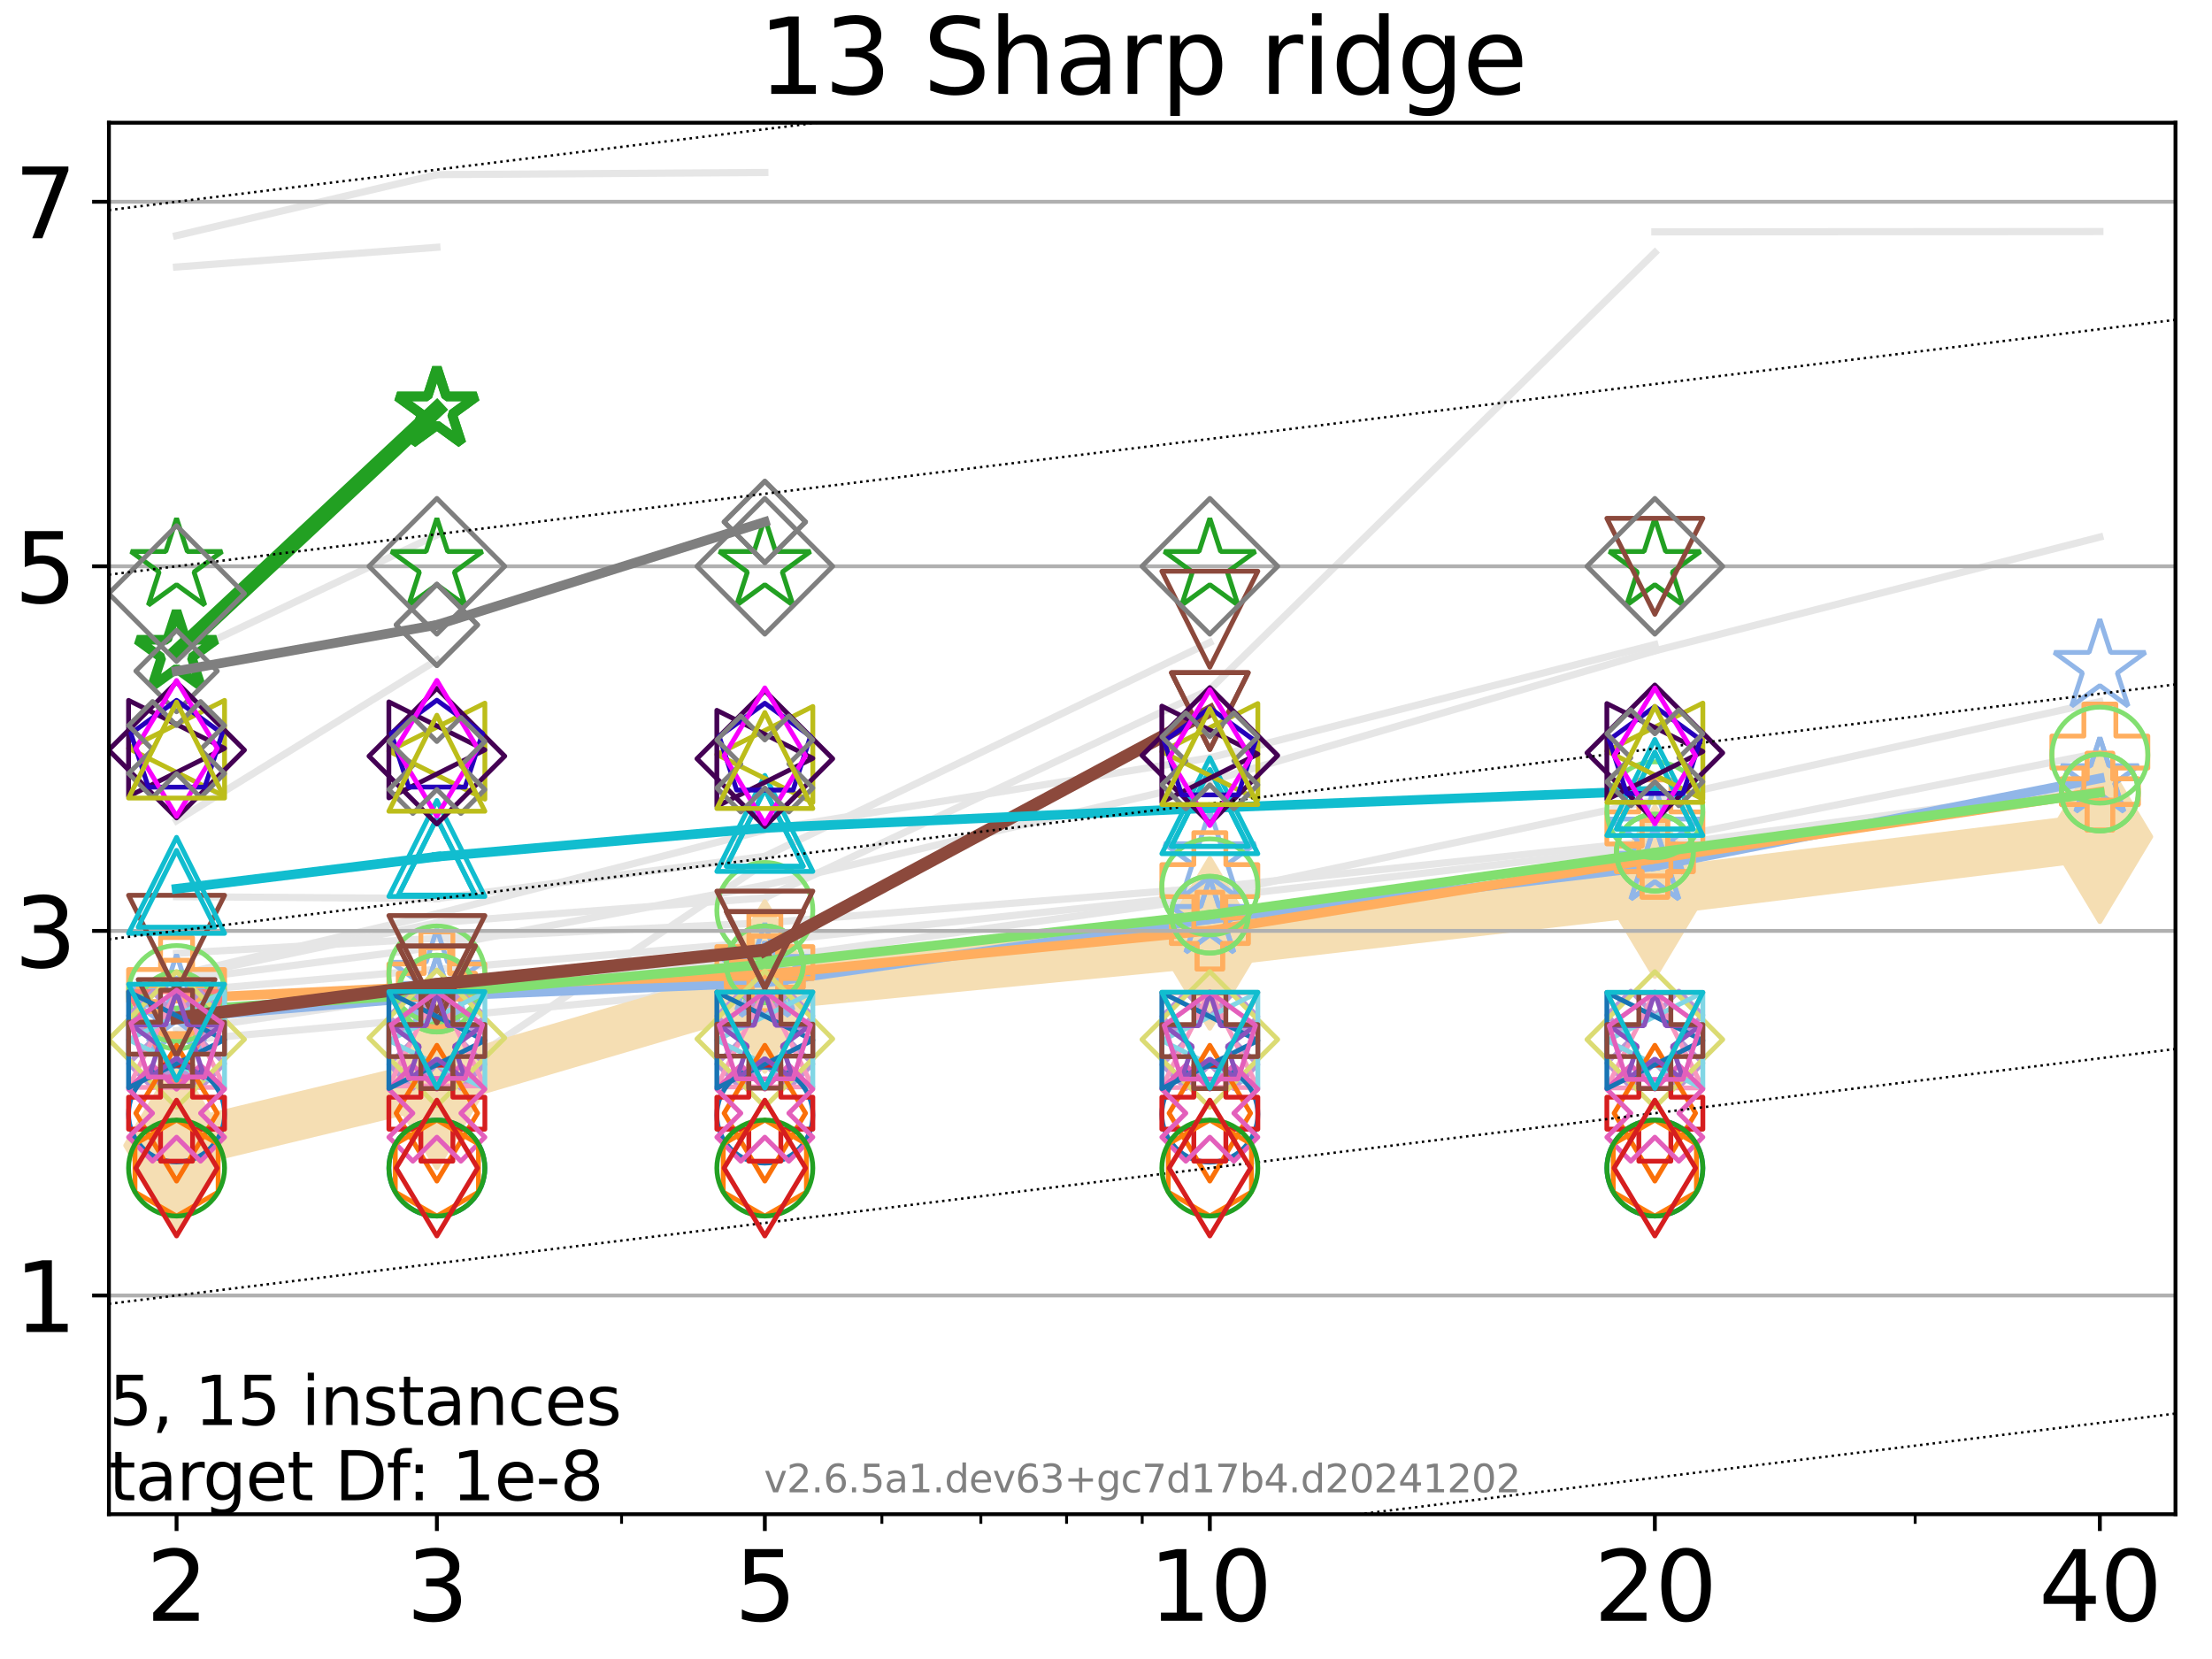 <?xml version="1.0" encoding="utf-8" standalone="no"?>
<!DOCTYPE svg PUBLIC "-//W3C//DTD SVG 1.1//EN"
  "http://www.w3.org/Graphics/SVG/1.1/DTD/svg11.dtd">
<svg xmlns:xlink="http://www.w3.org/1999/xlink" width="460.8pt" height="345.6pt" viewBox="0 0 460.8 345.6" xmlns="http://www.w3.org/2000/svg" version="1.1">
 <defs>
  <style type="text/css">*{stroke-linejoin: round; stroke-linecap: butt}</style>
 </defs>
 <g id="figure_1">
  <g id="patch_1">
   <path d="M 0 345.6 
L 460.8 345.6 
L 460.8 0 
L 0 0 
z
" style="fill: #ffffff"/>
  </g>
  <g id="axes_1">
   <g id="patch_2">
    <path d="M 22.69 315.44 
L 453.192 315.44 
L 453.192 25.56 
L 22.69 25.56 
z
" style="fill: #ffffff"/>
   </g>
   <g id="line2d_1">
    <path d="M 36.781 55.623 
L 91.009 51.516 
" clip-path="url(#p4df9663d1c)" style="fill: none; stroke: #e6e6e6; stroke-width: 1.5; stroke-linecap: square"/>
   </g>
   <g id="line2d_2">
    <path d="M 91.009 51.516 
" clip-path="url(#p4df9663d1c)" style="fill: none; stroke: #e6e6e6; stroke-width: 1.5; stroke-linecap: square"/>
   </g>
   <g id="line2d_3"/>
   <g id="line2d_4"/>
   <g id="line2d_5">
    <path d="M 36.781 214.696 
L 91.009 206.797 
" clip-path="url(#p4df9663d1c)" style="fill: none; stroke: #e6e6e6; stroke-width: 1.5; stroke-linecap: square"/>
   </g>
   <g id="line2d_6">
    <path d="M 91.009 206.797 
L 159.329 199.758 
" clip-path="url(#p4df9663d1c)" style="fill: none; stroke: #e6e6e6; stroke-width: 1.5; stroke-linecap: square"/>
   </g>
   <g id="line2d_7">
    <path d="M 159.329 199.758 
L 252.032 187.01 
" clip-path="url(#p4df9663d1c)" style="fill: none; stroke: #e6e6e6; stroke-width: 1.5; stroke-linecap: square"/>
   </g>
   <g id="line2d_8">
    <path d="M 252.032 187.01 
L 344.736 176.352 
" clip-path="url(#p4df9663d1c)" style="fill: none; stroke: #e6e6e6; stroke-width: 1.5; stroke-linecap: square"/>
   </g>
   <g id="line2d_9">
    <path d="M 344.736 176.352 
L 437.439 163.84 
" clip-path="url(#p4df9663d1c)" style="fill: none; stroke: #e6e6e6; stroke-width: 1.5; stroke-linecap: square"/>
   </g>
   <g id="line2d_10">
    <path d="M 437.439 163.84 
" clip-path="url(#p4df9663d1c)" style="fill: none; stroke: #e6e6e6; stroke-width: 1.5; stroke-linecap: square"/>
   </g>
   <g id="line2d_11"/>
   <g id="line2d_12"/>
   <g id="line2d_13"/>
   <g id="line2d_14"/>
   <g id="line2d_15"/>
   <g id="line2d_16"/>
   <g id="line2d_17">
    <path d="M 36.781 206.585 
L 91.009 201.911 
" clip-path="url(#p4df9663d1c)" style="fill: none; stroke: #e6e6e6; stroke-width: 1.5; stroke-linecap: square"/>
   </g>
   <g id="line2d_18">
    <path d="M 91.009 201.911 
L 159.329 196.162 
" clip-path="url(#p4df9663d1c)" style="fill: none; stroke: #e6e6e6; stroke-width: 1.5; stroke-linecap: square"/>
   </g>
   <g id="line2d_19">
    <path d="M 159.329 196.162 
L 252.032 186.394 
" clip-path="url(#p4df9663d1c)" style="fill: none; stroke: #e6e6e6; stroke-width: 1.5; stroke-linecap: square"/>
   </g>
   <g id="line2d_20">
    <path d="M 252.032 186.394 
L 344.736 166.694 
" clip-path="url(#p4df9663d1c)" style="fill: none; stroke: #e6e6e6; stroke-width: 1.5; stroke-linecap: square"/>
   </g>
   <g id="line2d_21">
    <path d="M 344.736 166.694 
L 437.439 146.162 
" clip-path="url(#p4df9663d1c)" style="fill: none; stroke: #e6e6e6; stroke-width: 1.5; stroke-linecap: square"/>
   </g>
   <g id="line2d_22">
    <path d="M 437.439 146.162 
" clip-path="url(#p4df9663d1c)" style="fill: none; stroke: #e6e6e6; stroke-width: 1.5; stroke-linecap: square"/>
   </g>
   <g id="line2d_23"/>
   <g id="line2d_24"/>
   <g id="line2d_25">
    <path d="M 36.781 204.229 
L 91.009 197.273 
" clip-path="url(#p4df9663d1c)" style="fill: none; stroke: #e6e6e6; stroke-width: 1.5; stroke-linecap: square"/>
   </g>
   <g id="line2d_26">
    <path d="M 91.009 197.273 
L 159.329 184.401 
" clip-path="url(#p4df9663d1c)" style="fill: none; stroke: #e6e6e6; stroke-width: 1.5; stroke-linecap: square"/>
   </g>
   <g id="line2d_27">
    <path d="M 159.329 184.401 
L 252.032 162.713 
" clip-path="url(#p4df9663d1c)" style="fill: none; stroke: #e6e6e6; stroke-width: 1.5; stroke-linecap: square"/>
   </g>
   <g id="line2d_28">
    <path d="M 252.032 162.713 
L 344.736 135.58 
" clip-path="url(#p4df9663d1c)" style="fill: none; stroke: #e6e6e6; stroke-width: 1.5; stroke-linecap: square"/>
   </g>
   <g id="line2d_29">
    <path d="M 344.736 135.58 
L 437.439 111.88 
" clip-path="url(#p4df9663d1c)" style="fill: none; stroke: #e6e6e6; stroke-width: 1.5; stroke-linecap: square"/>
   </g>
   <g id="line2d_30">
    <path d="M 437.439 111.88 
" clip-path="url(#p4df9663d1c)" style="fill: none; stroke: #e6e6e6; stroke-width: 1.5; stroke-linecap: square"/>
   </g>
   <g id="line2d_31"/>
   <g id="line2d_32"/>
   <g id="line2d_33">
    <path d="M 36.781 203.171 
L 91.009 190.369 
" clip-path="url(#p4df9663d1c)" style="fill: none; stroke: #e6e6e6; stroke-width: 1.5; stroke-linecap: square"/>
   </g>
   <g id="line2d_34">
    <path d="M 91.009 190.369 
L 159.329 172.919 
" clip-path="url(#p4df9663d1c)" style="fill: none; stroke: #e6e6e6; stroke-width: 1.5; stroke-linecap: square"/>
   </g>
   <g id="line2d_35">
    <path d="M 159.329 172.919 
L 252.032 157.862 
" clip-path="url(#p4df9663d1c)" style="fill: none; stroke: #e6e6e6; stroke-width: 1.5; stroke-linecap: square"/>
   </g>
   <g id="line2d_36">
    <path d="M 252.032 157.862 
L 344.736 134.275 
" clip-path="url(#p4df9663d1c)" style="fill: none; stroke: #e6e6e6; stroke-width: 1.5; stroke-linecap: square"/>
   </g>
   <g id="line2d_37">
    <path d="M 344.736 134.275 
" clip-path="url(#p4df9663d1c)" style="fill: none; stroke: #e6e6e6; stroke-width: 1.5; stroke-linecap: square"/>
   </g>
   <g id="line2d_38"/>
   <g id="line2d_39"/>
   <g id="line2d_40"/>
   <g id="line2d_41"/>
   <g id="line2d_42"/>
   <g id="line2d_43"/>
   <g id="line2d_44">
    <path d="M 36.781 137.056 
L 91.009 111.447 
" clip-path="url(#p4df9663d1c)" style="fill: none; stroke: #e6e6e6; stroke-width: 1.5; stroke-linecap: square"/>
   </g>
   <g id="line2d_45">
    <path d="M 91.009 111.447 
" clip-path="url(#p4df9663d1c)" style="fill: none; stroke: #e6e6e6; stroke-width: 1.5; stroke-linecap: square"/>
   </g>
   <g id="line2d_46"/>
   <g id="line2d_47"/>
   <g id="line2d_48"/>
   <g id="line2d_49"/>
   <g id="line2d_50"/>
   <g id="line2d_51"/>
   <g id="line2d_52">
    <path d="M 36.781 170.975 
L 91.009 137.512 
" clip-path="url(#p4df9663d1c)" style="fill: none; stroke: #e6e6e6; stroke-width: 1.5; stroke-linecap: square"/>
   </g>
   <g id="line2d_53">
    <path d="M 91.009 137.512 
" clip-path="url(#p4df9663d1c)" style="fill: none; stroke: #e6e6e6; stroke-width: 1.5; stroke-linecap: square"/>
   </g>
   <g id="line2d_54">
    <path d="M 344.736 91.675 
" clip-path="url(#p4df9663d1c)" style="fill: none; stroke: #e6e6e6; stroke-width: 1.5; stroke-linecap: square"/>
   </g>
   <g id="line2d_55"/>
   <g id="line2d_56"/>
   <g id="line2d_57"/>
   <g id="line2d_58"/>
   <g id="line2d_59"/>
   <g id="line2d_60"/>
   <g id="line2d_61">
    <path d="M 36.781 198.591 
L 91.009 195.458 
" clip-path="url(#p4df9663d1c)" style="fill: none; stroke: #e6e6e6; stroke-width: 1.5; stroke-linecap: square"/>
   </g>
   <g id="line2d_62">
    <path d="M 91.009 195.458 
L 159.329 192.242 
" clip-path="url(#p4df9663d1c)" style="fill: none; stroke: #e6e6e6; stroke-width: 1.5; stroke-linecap: square"/>
   </g>
   <g id="line2d_63">
    <path d="M 159.329 192.242 
L 252.032 184.895 
" clip-path="url(#p4df9663d1c)" style="fill: none; stroke: #e6e6e6; stroke-width: 1.5; stroke-linecap: square"/>
   </g>
   <g id="line2d_64">
    <path d="M 252.032 184.895 
L 344.736 175.148 
" clip-path="url(#p4df9663d1c)" style="fill: none; stroke: #e6e6e6; stroke-width: 1.5; stroke-linecap: square"/>
   </g>
   <g id="line2d_65">
    <path d="M 344.736 175.148 
L 437.439 156.826 
" clip-path="url(#p4df9663d1c)" style="fill: none; stroke: #e6e6e6; stroke-width: 1.5; stroke-linecap: square"/>
   </g>
   <g id="line2d_66">
    <path d="M 437.439 156.826 
" clip-path="url(#p4df9663d1c)" style="fill: none; stroke: #e6e6e6; stroke-width: 1.5; stroke-linecap: square"/>
   </g>
   <g id="line2d_67"/>
   <g id="line2d_68"/>
   <g id="line2d_69"/>
   <g id="line2d_70"/>
   <g id="line2d_71"/>
   <g id="line2d_72"/>
   <g id="line2d_73">
    <path d="M 36.781 186.796 
L 91.009 187.181 
" clip-path="url(#p4df9663d1c)" style="fill: none; stroke: #e6e6e6; stroke-width: 1.5; stroke-linecap: square"/>
   </g>
   <g id="line2d_74">
    <path d="M 91.009 187.181 
L 159.329 178.387 
" clip-path="url(#p4df9663d1c)" style="fill: none; stroke: #e6e6e6; stroke-width: 1.5; stroke-linecap: square"/>
   </g>
   <g id="line2d_75">
    <path d="M 159.329 178.387 
L 252.032 133.827 
" clip-path="url(#p4df9663d1c)" style="fill: none; stroke: #e6e6e6; stroke-width: 1.5; stroke-linecap: square"/>
   </g>
   <g id="line2d_76">
    <path d="M 252.032 133.827 
" clip-path="url(#p4df9663d1c)" style="fill: none; stroke: #e6e6e6; stroke-width: 1.5; stroke-linecap: square"/>
   </g>
   <g id="line2d_77"/>
   <g id="line2d_78"/>
   <g id="line2d_79"/>
   <g id="line2d_80"/>
   <g id="line2d_81">
    <path d="M 36.781 238.338 
L 91.009 225.581 
" clip-path="url(#p4df9663d1c)" style="fill: none; stroke: #e6e6e6; stroke-width: 1.5; stroke-linecap: square"/>
   </g>
   <g id="line2d_82">
    <path d="M 91.009 225.581 
L 159.329 179.83 
" clip-path="url(#p4df9663d1c)" style="fill: none; stroke: #e6e6e6; stroke-width: 1.5; stroke-linecap: square"/>
   </g>
   <g id="line2d_83">
    <path d="M 159.329 179.83 
" clip-path="url(#p4df9663d1c)" style="fill: none; stroke: #e6e6e6; stroke-width: 1.5; stroke-linecap: square"/>
   </g>
   <g id="line2d_84"/>
   <g id="line2d_85"/>
   <g id="line2d_86">
    <path d="M 36.781 238.617 
L 91.009 225.538 
" clip-path="url(#p4df9663d1c)" style="fill: none; stroke: #e6e6e6; stroke-width: 1.5; stroke-linecap: square"/>
   </g>
   <g id="line2d_87">
    <path d="M 91.009 225.538 
L 159.329 198.163 
" clip-path="url(#p4df9663d1c)" style="fill: none; stroke: #e6e6e6; stroke-width: 1.5; stroke-linecap: square"/>
   </g>
   <g id="line2d_88">
    <path d="M 159.329 198.163 
L 252.032 147.866 
" clip-path="url(#p4df9663d1c)" style="fill: none; stroke: #e6e6e6; stroke-width: 1.5; stroke-linecap: square"/>
   </g>
   <g id="line2d_89">
    <path d="M 252.032 147.866 
" clip-path="url(#p4df9663d1c)" style="fill: none; stroke: #e6e6e6; stroke-width: 1.5; stroke-linecap: square"/>
   </g>
   <g id="line2d_90"/>
   <g id="line2d_91"/>
   <g id="line2d_92">
    <path d="M 36.781 149.349 
" clip-path="url(#p4df9663d1c)" style="fill: none; stroke: #e6e6e6; stroke-width: 1.5; stroke-linecap: square"/>
   </g>
   <g id="line2d_93"/>
   <g id="line2d_94"/>
   <g id="line2d_95">
    <path d="M 36.781 49.085 
L 91.009 36.376 
" clip-path="url(#p4df9663d1c)" style="fill: none; stroke: #e6e6e6; stroke-width: 1.5; stroke-linecap: square"/>
   </g>
   <g id="line2d_96">
    <path d="M 91.009 36.376 
L 159.329 35.93 
" clip-path="url(#p4df9663d1c)" style="fill: none; stroke: #e6e6e6; stroke-width: 1.5; stroke-linecap: square"/>
   </g>
   <g id="line2d_97">
    <path d="M 159.329 35.93 
" clip-path="url(#p4df9663d1c)" style="fill: none; stroke: #e6e6e6; stroke-width: 1.5; stroke-linecap: square"/>
   </g>
   <g id="line2d_98">
    <path d="M 344.736 48.299 
L 437.439 48.235 
" clip-path="url(#p4df9663d1c)" style="fill: none; stroke: #e6e6e6; stroke-width: 1.5; stroke-linecap: square"/>
   </g>
   <g id="line2d_99">
    <path d="M 437.439 48.235 
" clip-path="url(#p4df9663d1c)" style="fill: none; stroke: #e6e6e6; stroke-width: 1.5; stroke-linecap: square"/>
   </g>
   <g id="line2d_100"/>
   <g id="line2d_101"/>
   <g id="line2d_102"/>
   <g id="line2d_103"/>
   <g id="line2d_104"/>
   <g id="line2d_105"/>
   <g id="line2d_106">
    <path d="M 36.781 86.654 
" clip-path="url(#p4df9663d1c)" style="fill: none; stroke: #e6e6e6; stroke-width: 1.5; stroke-linecap: square"/>
   </g>
   <g id="line2d_107"/>
   <g id="line2d_108"/>
   <g id="line2d_109"/>
   <g id="line2d_110"/>
   <g id="line2d_111">
    <path d="M 36.781 141.13 
" clip-path="url(#p4df9663d1c)" style="fill: none; stroke: #e6e6e6; stroke-width: 1.5; stroke-linecap: square"/>
   </g>
   <g id="line2d_112">
    <path d="M 159.329 113.55 
" clip-path="url(#p4df9663d1c)" style="fill: none; stroke: #e6e6e6; stroke-width: 1.5; stroke-linecap: square"/>
   </g>
   <g id="line2d_113"/>
   <g id="line2d_114"/>
   <g id="line2d_115">
    <path d="M 36.781 203.644 
L 91.009 192.217 
" clip-path="url(#p4df9663d1c)" style="fill: none; stroke: #e6e6e6; stroke-width: 1.5; stroke-linecap: square"/>
   </g>
   <g id="line2d_116">
    <path d="M 91.009 192.217 
L 159.329 187.033 
" clip-path="url(#p4df9663d1c)" style="fill: none; stroke: #e6e6e6; stroke-width: 1.5; stroke-linecap: square"/>
   </g>
   <g id="line2d_117">
    <path d="M 159.329 187.033 
L 252.032 143.636 
" clip-path="url(#p4df9663d1c)" style="fill: none; stroke: #e6e6e6; stroke-width: 1.5; stroke-linecap: square"/>
   </g>
   <g id="line2d_118">
    <path d="M 252.032 143.636 
L 344.736 52.612 
" clip-path="url(#p4df9663d1c)" style="fill: none; stroke: #e6e6e6; stroke-width: 1.5; stroke-linecap: square"/>
   </g>
   <g id="line2d_119">
    <path d="M 344.736 52.612 
" clip-path="url(#p4df9663d1c)" style="fill: none; stroke: #e6e6e6; stroke-width: 1.5; stroke-linecap: square"/>
   </g>
   <g id="line2d_120"/>
   <g id="line2d_121"/>
   <g id="line2d_122">
    <path d="M 36.781 216.861 
L 91.009 211.978 
" clip-path="url(#p4df9663d1c)" style="fill: none; stroke: #e6e6e6; stroke-width: 1.5; stroke-linecap: square"/>
   </g>
   <g id="line2d_123">
    <path d="M 91.009 211.978 
L 159.329 205.515 
" clip-path="url(#p4df9663d1c)" style="fill: none; stroke: #e6e6e6; stroke-width: 1.5; stroke-linecap: square"/>
   </g>
   <g id="line2d_124">
    <path d="M 159.329 205.515 
L 252.032 196.52 
" clip-path="url(#p4df9663d1c)" style="fill: none; stroke: #e6e6e6; stroke-width: 1.5; stroke-linecap: square"/>
   </g>
   <g id="line2d_125">
    <path d="M 252.032 196.52 
L 344.736 185.736 
" clip-path="url(#p4df9663d1c)" style="fill: none; stroke: #e6e6e6; stroke-width: 1.5; stroke-linecap: square"/>
   </g>
   <g id="line2d_126">
    <path d="M 344.736 185.736 
L 437.439 174.303 
" clip-path="url(#p4df9663d1c)" style="fill: none; stroke: #e6e6e6; stroke-width: 1.5; stroke-linecap: square"/>
   </g>
   <g id="line2d_127">
    <path d="M 437.439 174.303 
" clip-path="url(#p4df9663d1c)" style="fill: none; stroke: #e6e6e6; stroke-width: 1.5; stroke-linecap: square"/>
   </g>
   <g id="line2d_128"/>
   <g id="line2d_129"/>
   <g id="line2d_130">
    <path d="M 36.781 238.625 
L 91.009 225.581 
L 159.329 205.513 
L 252.032 196.52 
L 344.736 185.736 
L 437.439 174.303 
" clip-path="url(#p4df9663d1c)" style="fill: none; stroke: #f5deb3; stroke-width: 10; stroke-linecap: square"/>
    <defs>
     <path id="m772f3849af" d="M 0 17.678 
L 10.607 0 
L 0 -17.678 
L -10.607 0 
z
" style="stroke: #f5deb3; stroke-linejoin: miter"/>
    </defs>
    <g clip-path="url(#p4df9663d1c)">
     <use xlink:href="#m772f3849af" x="36.781" y="238.625" style="fill: #f5deb3; stroke: #f5deb3; stroke-linejoin: miter"/>
     <use xlink:href="#m772f3849af" x="91.009" y="225.581" style="fill: #f5deb3; stroke: #f5deb3; stroke-linejoin: miter"/>
     <use xlink:href="#m772f3849af" x="159.329" y="205.513" style="fill: #f5deb3; stroke: #f5deb3; stroke-linejoin: miter"/>
     <use xlink:href="#m772f3849af" x="252.032" y="196.52" style="fill: #f5deb3; stroke: #f5deb3; stroke-linejoin: miter"/>
     <use xlink:href="#m772f3849af" x="344.736" y="185.736" style="fill: #f5deb3; stroke: #f5deb3; stroke-linejoin: miter"/>
     <use xlink:href="#m772f3849af" x="437.439" y="174.303" style="fill: #f5deb3; stroke: #f5deb3; stroke-linejoin: miter"/>
    </g>
   </g>
   <g id="line2d_131">
    <path d="M 36.781 212.013 
L 91.009 207.51 
" clip-path="url(#p4df9663d1c)" style="fill: none; stroke: #91b6e8; stroke-width: 2; stroke-linecap: square"/>
    <defs>
     <path id="m30185e7932" d="M 0 -8.5 
L -1.908 -2.627 
L -8.084 -2.627 
L -3.088 1.003 
L -4.996 6.877 
L -0 3.247 
L 4.996 6.877 
L 3.088 1.003 
L 8.084 -2.627 
L 1.908 -2.627 
z
" style="stroke: #91b6e8; stroke-linejoin: bevel"/>
    </defs>
    <g clip-path="url(#p4df9663d1c)">
     <use xlink:href="#m30185e7932" x="36.781" y="212.013" style="fill-opacity: 0; stroke: #91b6e8; stroke-linejoin: bevel"/>
     <use xlink:href="#m30185e7932" x="91.009" y="207.51" style="fill-opacity: 0; stroke: #91b6e8; stroke-linejoin: bevel"/>
    </g>
   </g>
   <g id="line2d_132">
    <path d="M 91.009 207.51 
L 159.329 204.701 
" clip-path="url(#p4df9663d1c)" style="fill: none; stroke: #91b6e8; stroke-width: 2; stroke-linecap: square"/>
    <g clip-path="url(#p4df9663d1c)">
     <use xlink:href="#m30185e7932" x="91.009" y="207.51" style="fill-opacity: 0; stroke: #91b6e8; stroke-linejoin: bevel"/>
     <use xlink:href="#m30185e7932" x="159.329" y="204.701" style="fill-opacity: 0; stroke: #91b6e8; stroke-linejoin: bevel"/>
    </g>
   </g>
   <g id="line2d_133">
    <path d="M 159.329 204.701 
L 252.032 191.478 
" clip-path="url(#p4df9663d1c)" style="fill: none; stroke: #91b6e8; stroke-width: 2; stroke-linecap: square"/>
    <g clip-path="url(#p4df9663d1c)">
     <use xlink:href="#m30185e7932" x="159.329" y="204.701" style="fill-opacity: 0; stroke: #91b6e8; stroke-linejoin: bevel"/>
     <use xlink:href="#m30185e7932" x="252.032" y="191.478" style="fill-opacity: 0; stroke: #91b6e8; stroke-linejoin: bevel"/>
    </g>
   </g>
   <g id="line2d_134">
    <path d="M 252.032 191.478 
L 344.736 180.414 
" clip-path="url(#p4df9663d1c)" style="fill: none; stroke: #91b6e8; stroke-width: 2; stroke-linecap: square"/>
    <g clip-path="url(#p4df9663d1c)">
     <use xlink:href="#m30185e7932" x="252.032" y="191.478" style="fill-opacity: 0; stroke: #91b6e8; stroke-linejoin: bevel"/>
     <use xlink:href="#m30185e7932" x="344.736" y="180.414" style="fill-opacity: 0; stroke: #91b6e8; stroke-linejoin: bevel"/>
    </g>
   </g>
   <g id="line2d_135">
    <path d="M 344.736 180.414 
L 437.439 162.155 
" clip-path="url(#p4df9663d1c)" style="fill: none; stroke: #91b6e8; stroke-width: 2; stroke-linecap: square"/>
    <g clip-path="url(#p4df9663d1c)">
     <use xlink:href="#m30185e7932" x="344.736" y="180.414" style="fill-opacity: 0; stroke: #91b6e8; stroke-linejoin: bevel"/>
     <use xlink:href="#m30185e7932" x="437.439" y="162.155" style="fill-opacity: 0; stroke: #91b6e8; stroke-linejoin: bevel"/>
    </g>
   </g>
   <g id="line2d_136">
    <path d="M 437.439 162.155 
" clip-path="url(#p4df9663d1c)" style="fill: none; stroke: #91b6e8; stroke-width: 2; stroke-linecap: square"/>
    <g clip-path="url(#p4df9663d1c)">
     <use xlink:href="#m30185e7932" x="437.439" y="162.155" style="fill-opacity: 0; stroke: #91b6e8; stroke-linejoin: bevel"/>
    </g>
   </g>
   <g id="line2d_137"/>
   <g id="line2d_138">
    <defs>
     <path id="m449bf3e357" d="M 0 -10 
L -2.245 -3.09 
L -9.511 -3.09 
L -3.633 1.18 
L -5.878 8.09 
L -0 3.82 
L 5.878 8.09 
L 3.633 1.18 
L 9.511 -3.09 
L 2.245 -3.09 
z
" style="stroke: #91b6e8; stroke-linejoin: bevel"/>
    </defs>
    <g clip-path="url(#p4df9663d1c)">
     <use xlink:href="#m449bf3e357" x="36.781" y="208.85" style="fill-opacity: 0; stroke: #91b6e8; stroke-linejoin: bevel"/>
     <use xlink:href="#m449bf3e357" x="91.009" y="203.554" style="fill-opacity: 0; stroke: #91b6e8; stroke-linejoin: bevel"/>
     <use xlink:href="#m449bf3e357" x="159.329" y="202.326" style="fill-opacity: 0; stroke: #91b6e8; stroke-linejoin: bevel"/>
     <use xlink:href="#m449bf3e357" x="252.032" y="178.849" style="fill-opacity: 0; stroke: #91b6e8; stroke-linejoin: bevel"/>
     <use xlink:href="#m449bf3e357" x="344.736" y="173.717" style="fill-opacity: 0; stroke: #91b6e8; stroke-linejoin: bevel"/>
     <use xlink:href="#m449bf3e357" x="437.439" y="139" style="fill-opacity: 0; stroke: #91b6e8; stroke-linejoin: bevel"/>
    </g>
   </g>
   <g id="line2d_139">
    <path d="M 36.781 208.037 
L 91.009 205.436 
" clip-path="url(#p4df9663d1c)" style="fill: none; stroke: #ffae5f; stroke-width: 2; stroke-linecap: square"/>
    <defs>
     <path id="m205f6c0f14" d="M -2.667 8 
L 2.667 8 
L 2.667 2.667 
L 8 2.667 
L 8 -2.667 
L 2.667 -2.667 
L 2.667 -8 
L -2.667 -8 
L -2.667 -2.667 
L -8 -2.667 
L -8 2.667 
L -2.667 2.667 
z
" style="stroke: #ffae5f; stroke-linejoin: miter"/>
    </defs>
    <g clip-path="url(#p4df9663d1c)">
     <use xlink:href="#m205f6c0f14" x="36.781" y="208.037" style="fill-opacity: 0; stroke: #ffae5f; stroke-linejoin: miter"/>
     <use xlink:href="#m205f6c0f14" x="91.009" y="205.436" style="fill-opacity: 0; stroke: #ffae5f; stroke-linejoin: miter"/>
    </g>
   </g>
   <g id="line2d_140">
    <path d="M 91.009 205.436 
L 159.329 203.005 
" clip-path="url(#p4df9663d1c)" style="fill: none; stroke: #ffae5f; stroke-width: 2; stroke-linecap: square"/>
    <g clip-path="url(#p4df9663d1c)">
     <use xlink:href="#m205f6c0f14" x="91.009" y="205.436" style="fill-opacity: 0; stroke: #ffae5f; stroke-linejoin: miter"/>
     <use xlink:href="#m205f6c0f14" x="159.329" y="203.005" style="fill-opacity: 0; stroke: #ffae5f; stroke-linejoin: miter"/>
    </g>
   </g>
   <g id="line2d_141">
    <path d="M 159.329 203.005 
L 252.032 193.885 
" clip-path="url(#p4df9663d1c)" style="fill: none; stroke: #ffae5f; stroke-width: 2; stroke-linecap: square"/>
    <g clip-path="url(#p4df9663d1c)">
     <use xlink:href="#m205f6c0f14" x="159.329" y="203.005" style="fill-opacity: 0; stroke: #ffae5f; stroke-linejoin: miter"/>
     <use xlink:href="#m205f6c0f14" x="252.032" y="193.885" style="fill-opacity: 0; stroke: #ffae5f; stroke-linejoin: miter"/>
    </g>
   </g>
   <g id="line2d_142">
    <path d="M 252.032 193.885 
L 344.736 178.903 
" clip-path="url(#p4df9663d1c)" style="fill: none; stroke: #ffae5f; stroke-width: 2; stroke-linecap: square"/>
    <g clip-path="url(#p4df9663d1c)">
     <use xlink:href="#m205f6c0f14" x="252.032" y="193.885" style="fill-opacity: 0; stroke: #ffae5f; stroke-linejoin: miter"/>
     <use xlink:href="#m205f6c0f14" x="344.736" y="178.903" style="fill-opacity: 0; stroke: #ffae5f; stroke-linejoin: miter"/>
    </g>
   </g>
   <g id="line2d_143">
    <path d="M 344.736 178.903 
L 437.439 164.927 
" clip-path="url(#p4df9663d1c)" style="fill: none; stroke: #ffae5f; stroke-width: 2; stroke-linecap: square"/>
    <g clip-path="url(#p4df9663d1c)">
     <use xlink:href="#m205f6c0f14" x="344.736" y="178.903" style="fill-opacity: 0; stroke: #ffae5f; stroke-linejoin: miter"/>
     <use xlink:href="#m205f6c0f14" x="437.439" y="164.927" style="fill-opacity: 0; stroke: #ffae5f; stroke-linejoin: miter"/>
    </g>
   </g>
   <g id="line2d_144">
    <path d="M 437.439 164.927 
" clip-path="url(#p4df9663d1c)" style="fill: none; stroke: #ffae5f; stroke-width: 2; stroke-linecap: square"/>
    <g clip-path="url(#p4df9663d1c)">
     <use xlink:href="#m205f6c0f14" x="437.439" y="164.927" style="fill-opacity: 0; stroke: #ffae5f; stroke-linejoin: miter"/>
    </g>
   </g>
   <g id="line2d_145"/>
   <g id="line2d_146">
    <defs>
     <path id="me2aed7651a" d="M -3.333 10 
L 3.333 10 
L 3.333 3.333 
L 10 3.333 
L 10 -3.333 
L 3.333 -3.333 
L 3.333 -10 
L -3.333 -10 
L -3.333 -3.333 
L -10 -3.333 
L -10 3.333 
L -3.333 3.333 
z
" style="stroke: #ffae5f; stroke-linejoin: miter"/>
    </defs>
    <g clip-path="url(#p4df9663d1c)">
     <use xlink:href="#me2aed7651a" x="36.781" y="205.305" style="fill-opacity: 0; stroke: #ffae5f; stroke-linejoin: miter"/>
     <use xlink:href="#me2aed7651a" x="91.009" y="204.146" style="fill-opacity: 0; stroke: #ffae5f; stroke-linejoin: miter"/>
     <use xlink:href="#me2aed7651a" x="159.329" y="200.523" style="fill-opacity: 0; stroke: #ffae5f; stroke-linejoin: miter"/>
     <use xlink:href="#me2aed7651a" x="252.032" y="183.449" style="fill-opacity: 0; stroke: #ffae5f; stroke-linejoin: miter"/>
     <use xlink:href="#me2aed7651a" x="344.736" y="172.475" style="fill-opacity: 0; stroke: #ffae5f; stroke-linejoin: miter"/>
     <use xlink:href="#me2aed7651a" x="437.439" y="156.668" style="fill-opacity: 0; stroke: #ffae5f; stroke-linejoin: miter"/>
    </g>
   </g>
   <g id="line2d_147">
    <path d="M 36.781 210.501 
L 91.009 206.981 
" clip-path="url(#p4df9663d1c)" style="fill: none; stroke: #82df70; stroke-width: 2; stroke-linecap: square"/>
    <defs>
     <path id="m678f926c2a" d="M 0 8 
C 2.122 8 4.157 7.157 5.657 5.657 
C 7.157 4.157 8 2.122 8 0 
C 8 -2.122 7.157 -4.157 5.657 -5.657 
C 4.157 -7.157 2.122 -8 0 -8 
C -2.122 -8 -4.157 -7.157 -5.657 -5.657 
C -7.157 -4.157 -8 -2.122 -8 0 
C -8 2.122 -7.157 4.157 -5.657 5.657 
C -4.157 7.157 -2.122 8 0 8 
z
" style="stroke: #82df70"/>
    </defs>
    <g clip-path="url(#p4df9663d1c)">
     <use xlink:href="#m678f926c2a" x="36.781" y="210.501" style="fill-opacity: 0; stroke: #82df70"/>
     <use xlink:href="#m678f926c2a" x="91.009" y="206.981" style="fill-opacity: 0; stroke: #82df70"/>
    </g>
   </g>
   <g id="line2d_148">
    <path d="M 91.009 206.981 
L 159.329 200.892 
" clip-path="url(#p4df9663d1c)" style="fill: none; stroke: #82df70; stroke-width: 2; stroke-linecap: square"/>
    <g clip-path="url(#p4df9663d1c)">
     <use xlink:href="#m678f926c2a" x="91.009" y="206.981" style="fill-opacity: 0; stroke: #82df70"/>
     <use xlink:href="#m678f926c2a" x="159.329" y="200.892" style="fill-opacity: 0; stroke: #82df70"/>
    </g>
   </g>
   <g id="line2d_149">
    <path d="M 159.329 200.892 
L 252.032 190.548 
" clip-path="url(#p4df9663d1c)" style="fill: none; stroke: #82df70; stroke-width: 2; stroke-linecap: square"/>
    <g clip-path="url(#p4df9663d1c)">
     <use xlink:href="#m678f926c2a" x="159.329" y="200.892" style="fill-opacity: 0; stroke: #82df70"/>
     <use xlink:href="#m678f926c2a" x="252.032" y="190.548" style="fill-opacity: 0; stroke: #82df70"/>
    </g>
   </g>
   <g id="line2d_150">
    <path d="M 252.032 190.548 
L 344.736 177.619 
" clip-path="url(#p4df9663d1c)" style="fill: none; stroke: #82df70; stroke-width: 2; stroke-linecap: square"/>
    <g clip-path="url(#p4df9663d1c)">
     <use xlink:href="#m678f926c2a" x="252.032" y="190.548" style="fill-opacity: 0; stroke: #82df70"/>
     <use xlink:href="#m678f926c2a" x="344.736" y="177.619" style="fill-opacity: 0; stroke: #82df70"/>
    </g>
   </g>
   <g id="line2d_151">
    <path d="M 344.736 177.619 
L 437.439 165.114 
" clip-path="url(#p4df9663d1c)" style="fill: none; stroke: #82df70; stroke-width: 2; stroke-linecap: square"/>
    <g clip-path="url(#p4df9663d1c)">
     <use xlink:href="#m678f926c2a" x="344.736" y="177.619" style="fill-opacity: 0; stroke: #82df70"/>
     <use xlink:href="#m678f926c2a" x="437.439" y="165.114" style="fill-opacity: 0; stroke: #82df70"/>
    </g>
   </g>
   <g id="line2d_152">
    <path d="M 437.439 165.114 
" clip-path="url(#p4df9663d1c)" style="fill: none; stroke: #82df70; stroke-width: 2; stroke-linecap: square"/>
    <g clip-path="url(#p4df9663d1c)">
     <use xlink:href="#m678f926c2a" x="437.439" y="165.114" style="fill-opacity: 0; stroke: #82df70"/>
    </g>
   </g>
   <g id="line2d_153"/>
   <g id="line2d_154">
    <defs>
     <path id="mc3330b20f8" d="M 0 10 
C 2.652 10 5.196 8.946 7.071 7.071 
C 8.946 5.196 10 2.652 10 0 
C 10 -2.652 8.946 -5.196 7.071 -7.071 
C 5.196 -8.946 2.652 -10 0 -10 
C -2.652 -10 -5.196 -8.946 -7.071 -7.071 
C -8.946 -5.196 -10 -2.652 -10 0 
C -10 2.652 -8.946 5.196 -7.071 7.071 
C -5.196 8.946 -2.652 10 0 10 
z
" style="stroke: #82df70"/>
    </defs>
    <g clip-path="url(#p4df9663d1c)">
     <use xlink:href="#mc3330b20f8" x="36.781" y="206.982" style="fill-opacity: 0; stroke: #82df70"/>
     <use xlink:href="#mc3330b20f8" x="91.009" y="202.907" style="fill-opacity: 0; stroke: #82df70"/>
     <use xlink:href="#mc3330b20f8" x="159.329" y="189.665" style="fill-opacity: 0; stroke: #82df70"/>
     <use xlink:href="#mc3330b20f8" x="252.032" y="184.755" style="fill-opacity: 0; stroke: #82df70"/>
     <use xlink:href="#mc3330b20f8" x="344.736" y="168.696" style="fill-opacity: 0; stroke: #82df70"/>
     <use xlink:href="#mc3330b20f8" x="437.439" y="157.306" style="fill-opacity: 0; stroke: #82df70"/>
    </g>
   </g>
   <g id="line2d_155"/>
   <g id="line2d_156">
    <defs>
     <path id="mf1c7b506e5" d="M -0 10 
L 10 -10 
L -10 -10 
z
" style="stroke: #ff7b79; stroke-linejoin: miter"/>
    </defs>
    <g clip-path="url(#p4df9663d1c)">
     <use xlink:href="#mf1c7b506e5" x="36.781" y="216.589" style="fill-opacity: 0; stroke: #ff7b79; stroke-linejoin: miter"/>
     <use xlink:href="#mf1c7b506e5" x="91.009" y="216.567" style="fill-opacity: 0; stroke: #ff7b79; stroke-linejoin: miter"/>
     <use xlink:href="#mf1c7b506e5" x="159.329" y="216.654" style="fill-opacity: 0; stroke: #ff7b79; stroke-linejoin: miter"/>
     <use xlink:href="#mf1c7b506e5" x="252.032" y="216.772" style="fill-opacity: 0; stroke: #ff7b79; stroke-linejoin: miter"/>
     <use xlink:href="#mf1c7b506e5" x="344.736" y="216.766" style="fill-opacity: 0; stroke: #ff7b79; stroke-linejoin: miter"/>
    </g>
   </g>
   <g id="line2d_157"/>
   <g id="line2d_158">
    <defs>
     <path id="mba74002438" d="M -5 10 
L 0 5 
L 5 10 
L 10 5 
L 5 0 
L 10 -5 
L 5 -10 
L 0 -5 
L -5 -10 
L -10 -5 
L -5 0 
L -10 5 
z
" style="stroke: #ba96d5; stroke-linejoin: miter"/>
    </defs>
    <g clip-path="url(#p4df9663d1c)">
     <use xlink:href="#mba74002438" x="36.781" y="216.589" style="fill-opacity: 0; stroke: #ba96d5; stroke-linejoin: miter"/>
     <use xlink:href="#mba74002438" x="91.009" y="216.72" style="fill-opacity: 0; stroke: #ba96d5; stroke-linejoin: miter"/>
     <use xlink:href="#mba74002438" x="159.329" y="216.654" style="fill-opacity: 0; stroke: #ba96d5; stroke-linejoin: miter"/>
     <use xlink:href="#mba74002438" x="252.032" y="216.772" style="fill-opacity: 0; stroke: #ba96d5; stroke-linejoin: miter"/>
     <use xlink:href="#mba74002438" x="344.736" y="216.472" style="fill-opacity: 0; stroke: #ba96d5; stroke-linejoin: miter"/>
    </g>
   </g>
   <g id="line2d_159"/>
   <g id="line2d_160">
    <defs>
     <path id="m6ddd5c8fc1" d="M 0 -10 
L -10 10 
L 10 10 
z
" style="stroke: #f797c0; stroke-linejoin: miter"/>
    </defs>
    <g clip-path="url(#p4df9663d1c)">
     <use xlink:href="#m6ddd5c8fc1" x="36.781" y="216.524" style="fill-opacity: 0; stroke: #f797c0; stroke-linejoin: miter"/>
     <use xlink:href="#m6ddd5c8fc1" x="91.009" y="216.224" style="fill-opacity: 0; stroke: #f797c0; stroke-linejoin: miter"/>
     <use xlink:href="#m6ddd5c8fc1" x="159.329" y="216.42" style="fill-opacity: 0; stroke: #f797c0; stroke-linejoin: miter"/>
     <use xlink:href="#m6ddd5c8fc1" x="252.032" y="216.55" style="fill-opacity: 0; stroke: #f797c0; stroke-linejoin: miter"/>
     <use xlink:href="#m6ddd5c8fc1" x="344.736" y="216.635" style="fill-opacity: 0; stroke: #f797c0; stroke-linejoin: miter"/>
    </g>
   </g>
   <g id="line2d_161"/>
   <g id="line2d_162">
    <defs>
     <path id="m43ec22f03a" d="M 0 14.142 
L 14.142 0 
L 0 -14.142 
L -14.142 0 
z
" style="stroke: #dbdb73; stroke-linejoin: miter"/>
    </defs>
    <g clip-path="url(#p4df9663d1c)">
     <use xlink:href="#m43ec22f03a" x="36.781" y="216.524" style="fill-opacity: 0; stroke: #dbdb73; stroke-linejoin: miter"/>
     <use xlink:href="#m43ec22f03a" x="91.009" y="216.224" style="fill-opacity: 0; stroke: #dbdb73; stroke-linejoin: miter"/>
     <use xlink:href="#m43ec22f03a" x="159.329" y="216.42" style="fill-opacity: 0; stroke: #dbdb73; stroke-linejoin: miter"/>
     <use xlink:href="#m43ec22f03a" x="252.032" y="216.55" style="fill-opacity: 0; stroke: #dbdb73; stroke-linejoin: miter"/>
     <use xlink:href="#m43ec22f03a" x="344.736" y="216.55" style="fill-opacity: 0; stroke: #dbdb73; stroke-linejoin: miter"/>
    </g>
   </g>
   <g id="line2d_163"/>
   <g id="line2d_164">
    <defs>
     <path id="mb6b19d99f3" d="M -10 -0 
L 10 10 
L 10 -10 
z
" style="stroke: #82d6e5; stroke-linejoin: miter"/>
    </defs>
    <g clip-path="url(#p4df9663d1c)">
     <use xlink:href="#mb6b19d99f3" x="36.781" y="216.589" style="fill-opacity: 0; stroke: #82d6e5; stroke-linejoin: miter"/>
     <use xlink:href="#mb6b19d99f3" x="91.009" y="216.764" style="fill-opacity: 0; stroke: #82d6e5; stroke-linejoin: miter"/>
     <use xlink:href="#mb6b19d99f3" x="159.329" y="216.68" style="fill-opacity: 0; stroke: #82d6e5; stroke-linejoin: miter"/>
     <use xlink:href="#mb6b19d99f3" x="252.032" y="216.772" style="fill-opacity: 0; stroke: #82d6e5; stroke-linejoin: miter"/>
     <use xlink:href="#mb6b19d99f3" x="344.736" y="216.766" style="fill-opacity: 0; stroke: #82d6e5; stroke-linejoin: miter"/>
    </g>
   </g>
   <g id="matplotlib.axis_1">
    <g id="xtick_1">
     <g id="line2d_165">
      <defs>
       <path id="mc9aec6b2f7" d="M 0 0 
L 0 3.5 
" style="stroke: #000000; stroke-width: 0.8"/>
      </defs>
      <g>
       <use xlink:href="#mc9aec6b2f7" x="36.781" y="315.44" style="stroke: #000000; stroke-width: 0.8"/>
      </g>
     </g>
     <g id="text_1">
      <!-- 2 -->
      <g transform="translate(30.419 337.637) scale(0.2 -0.2)">
       <defs>
        <path id="DejaVuSans-32" d="M 1228 531 
L 3431 531 
L 3431 0 
L 469 0 
L 469 531 
Q 828 903 1448 1529 
Q 2069 2156 2228 2338 
Q 2531 2678 2651 2914 
Q 2772 3150 2772 3378 
Q 2772 3750 2511 3984 
Q 2250 4219 1831 4219 
Q 1534 4219 1204 4116 
Q 875 4013 500 3803 
L 500 4441 
Q 881 4594 1212 4672 
Q 1544 4750 1819 4750 
Q 2544 4750 2975 4387 
Q 3406 4025 3406 3419 
Q 3406 3131 3298 2873 
Q 3191 2616 2906 2266 
Q 2828 2175 2409 1742 
Q 1991 1309 1228 531 
z
" transform="scale(0.016)"/>
       </defs>
       <use xlink:href="#DejaVuSans-32"/>
      </g>
     </g>
    </g>
    <g id="xtick_2">
     <g id="line2d_166">
      <g>
       <use xlink:href="#mc9aec6b2f7" x="91.009" y="315.44" style="stroke: #000000; stroke-width: 0.8"/>
      </g>
     </g>
     <g id="text_2">
      <!-- 3 -->
      <g transform="translate(84.647 337.637) scale(0.2 -0.2)">
       <defs>
        <path id="DejaVuSans-33" d="M 2597 2516 
Q 3050 2419 3304 2112 
Q 3559 1806 3559 1356 
Q 3559 666 3084 287 
Q 2609 -91 1734 -91 
Q 1441 -91 1130 -33 
Q 819 25 488 141 
L 488 750 
Q 750 597 1062 519 
Q 1375 441 1716 441 
Q 2309 441 2620 675 
Q 2931 909 2931 1356 
Q 2931 1769 2642 2001 
Q 2353 2234 1838 2234 
L 1294 2234 
L 1294 2753 
L 1863 2753 
Q 2328 2753 2575 2939 
Q 2822 3125 2822 3475 
Q 2822 3834 2567 4026 
Q 2313 4219 1838 4219 
Q 1578 4219 1281 4162 
Q 984 4106 628 3988 
L 628 4550 
Q 988 4650 1302 4700 
Q 1616 4750 1894 4750 
Q 2613 4750 3031 4423 
Q 3450 4097 3450 3541 
Q 3450 3153 3228 2886 
Q 3006 2619 2597 2516 
z
" transform="scale(0.016)"/>
       </defs>
       <use xlink:href="#DejaVuSans-33"/>
      </g>
     </g>
    </g>
    <g id="xtick_3">
     <g id="line2d_167">
      <g>
       <use xlink:href="#mc9aec6b2f7" x="159.329" y="315.44" style="stroke: #000000; stroke-width: 0.8"/>
      </g>
     </g>
     <g id="text_3">
      <!-- 5 -->
      <g transform="translate(152.966 337.637) scale(0.2 -0.2)">
       <defs>
        <path id="DejaVuSans-35" d="M 691 4666 
L 3169 4666 
L 3169 4134 
L 1269 4134 
L 1269 2991 
Q 1406 3038 1543 3061 
Q 1681 3084 1819 3084 
Q 2600 3084 3056 2656 
Q 3513 2228 3513 1497 
Q 3513 744 3044 326 
Q 2575 -91 1722 -91 
Q 1428 -91 1123 -41 
Q 819 9 494 109 
L 494 744 
Q 775 591 1075 516 
Q 1375 441 1709 441 
Q 2250 441 2565 725 
Q 2881 1009 2881 1497 
Q 2881 1984 2565 2268 
Q 2250 2553 1709 2553 
Q 1456 2553 1204 2497 
Q 953 2441 691 2322 
L 691 4666 
z
" transform="scale(0.016)"/>
       </defs>
       <use xlink:href="#DejaVuSans-35"/>
      </g>
     </g>
    </g>
    <g id="xtick_4">
     <g id="line2d_168">
      <g>
       <use xlink:href="#mc9aec6b2f7" x="252.032" y="315.44" style="stroke: #000000; stroke-width: 0.8"/>
      </g>
     </g>
     <g id="text_4">
      <!-- 10 -->
      <g transform="translate(239.307 337.637) scale(0.2 -0.2)">
       <defs>
        <path id="DejaVuSans-31" d="M 794 531 
L 1825 531 
L 1825 4091 
L 703 3866 
L 703 4441 
L 1819 4666 
L 2450 4666 
L 2450 531 
L 3481 531 
L 3481 0 
L 794 0 
L 794 531 
z
" transform="scale(0.016)"/>
        <path id="DejaVuSans-30" d="M 2034 4250 
Q 1547 4250 1301 3770 
Q 1056 3291 1056 2328 
Q 1056 1369 1301 889 
Q 1547 409 2034 409 
Q 2525 409 2770 889 
Q 3016 1369 3016 2328 
Q 3016 3291 2770 3770 
Q 2525 4250 2034 4250 
z
M 2034 4750 
Q 2819 4750 3233 4129 
Q 3647 3509 3647 2328 
Q 3647 1150 3233 529 
Q 2819 -91 2034 -91 
Q 1250 -91 836 529 
Q 422 1150 422 2328 
Q 422 3509 836 4129 
Q 1250 4750 2034 4750 
z
" transform="scale(0.016)"/>
       </defs>
       <use xlink:href="#DejaVuSans-31"/>
       <use xlink:href="#DejaVuSans-30" x="63.623"/>
      </g>
     </g>
    </g>
    <g id="xtick_5">
     <g id="line2d_169">
      <g>
       <use xlink:href="#mc9aec6b2f7" x="344.736" y="315.44" style="stroke: #000000; stroke-width: 0.8"/>
      </g>
     </g>
     <g id="text_5">
      <!-- 20 -->
      <g transform="translate(332.011 337.637) scale(0.2 -0.2)">
       <use xlink:href="#DejaVuSans-32"/>
       <use xlink:href="#DejaVuSans-30" x="63.623"/>
      </g>
     </g>
    </g>
    <g id="xtick_6">
     <g id="line2d_170">
      <g>
       <use xlink:href="#mc9aec6b2f7" x="437.439" y="315.44" style="stroke: #000000; stroke-width: 0.8"/>
      </g>
     </g>
     <g id="text_6">
      <!-- 40 -->
      <g transform="translate(424.714 337.637) scale(0.2 -0.2)">
       <defs>
        <path id="DejaVuSans-34" d="M 2419 4116 
L 825 1625 
L 2419 1625 
L 2419 4116 
z
M 2253 4666 
L 3047 4666 
L 3047 1625 
L 3713 1625 
L 3713 1100 
L 3047 1100 
L 3047 0 
L 2419 0 
L 2419 1100 
L 313 1100 
L 313 1709 
L 2253 4666 
z
" transform="scale(0.016)"/>
       </defs>
       <use xlink:href="#DejaVuSans-34"/>
       <use xlink:href="#DejaVuSans-30" x="63.623"/>
      </g>
     </g>
    </g>
    <g id="xtick_7">
     <g id="line2d_171">
      <defs>
       <path id="m41506a34dc" d="M 0 0 
L 0 2 
" style="stroke: #000000; stroke-width: 0.6"/>
      </defs>
      <g>
       <use xlink:href="#m41506a34dc" x="129.485" y="315.44" style="stroke: #000000; stroke-width: 0.6"/>
      </g>
     </g>
    </g>
    <g id="xtick_8">
     <g id="line2d_172">
      <g>
       <use xlink:href="#m41506a34dc" x="183.713" y="315.44" style="stroke: #000000; stroke-width: 0.6"/>
      </g>
     </g>
    </g>
    <g id="xtick_9">
     <g id="line2d_173">
      <g>
       <use xlink:href="#m41506a34dc" x="204.329" y="315.44" style="stroke: #000000; stroke-width: 0.6"/>
      </g>
     </g>
    </g>
    <g id="xtick_10">
     <g id="line2d_174">
      <g>
       <use xlink:href="#m41506a34dc" x="222.188" y="315.44" style="stroke: #000000; stroke-width: 0.6"/>
      </g>
     </g>
    </g>
    <g id="xtick_11">
     <g id="line2d_175">
      <g>
       <use xlink:href="#m41506a34dc" x="237.941" y="315.44" style="stroke: #000000; stroke-width: 0.6"/>
      </g>
     </g>
    </g>
    <g id="xtick_12">
     <g id="line2d_176">
      <g>
       <use xlink:href="#m41506a34dc" x="398.964" y="315.44" style="stroke: #000000; stroke-width: 0.6"/>
      </g>
     </g>
    </g>
   </g>
   <g id="matplotlib.axis_2">
    <g id="ytick_1">
     <g id="line2d_177">
      <path d="M 22.69 269.871 
L 453.192 269.871 
" clip-path="url(#p4df9663d1c)" style="fill: none; stroke: #b0b0b0; stroke-width: 0.8; stroke-linecap: square"/>
     </g>
     <g id="line2d_178">
      <defs>
       <path id="mc5cd09d941" d="M 0 0 
L -3.5 0 
" style="stroke: #000000; stroke-width: 0.8"/>
      </defs>
      <g>
       <use xlink:href="#mc5cd09d941" x="22.69" y="269.871" style="stroke: #000000; stroke-width: 0.8"/>
      </g>
     </g>
     <g id="text_7">
      <!-- 1 -->
      <g transform="translate(2.965 277.47) scale(0.2 -0.2)">
       <use xlink:href="#DejaVuSans-31"/>
      </g>
     </g>
    </g>
    <g id="ytick_2">
     <g id="line2d_179">
      <path d="M 22.69 193.923 
L 453.192 193.923 
" clip-path="url(#p4df9663d1c)" style="fill: none; stroke: #b0b0b0; stroke-width: 0.8; stroke-linecap: square"/>
     </g>
     <g id="line2d_180">
      <g>
       <use xlink:href="#mc5cd09d941" x="22.69" y="193.923" style="stroke: #000000; stroke-width: 0.8"/>
      </g>
     </g>
     <g id="text_8">
      <!-- 3 -->
      <g transform="translate(2.965 201.521) scale(0.2 -0.2)">
       <use xlink:href="#DejaVuSans-33"/>
      </g>
     </g>
    </g>
    <g id="ytick_3">
     <g id="line2d_181">
      <path d="M 22.69 117.975 
L 453.192 117.975 
" clip-path="url(#p4df9663d1c)" style="fill: none; stroke: #b0b0b0; stroke-width: 0.8; stroke-linecap: square"/>
     </g>
     <g id="line2d_182">
      <g>
       <use xlink:href="#mc5cd09d941" x="22.69" y="117.975" style="stroke: #000000; stroke-width: 0.8"/>
      </g>
     </g>
     <g id="text_9">
      <!-- 5 -->
      <g transform="translate(2.965 125.573) scale(0.2 -0.2)">
       <use xlink:href="#DejaVuSans-35"/>
      </g>
     </g>
    </g>
    <g id="ytick_4">
     <g id="line2d_183">
      <path d="M 22.69 42.027 
L 453.192 42.027 
" clip-path="url(#p4df9663d1c)" style="fill: none; stroke: #b0b0b0; stroke-width: 0.8; stroke-linecap: square"/>
     </g>
     <g id="line2d_184">
      <g>
       <use xlink:href="#mc5cd09d941" x="22.69" y="42.027" style="stroke: #000000; stroke-width: 0.8"/>
      </g>
     </g>
     <g id="text_10">
      <!-- 7 -->
      <g transform="translate(2.965 49.625) scale(0.2 -0.2)">
       <defs>
        <path id="DejaVuSans-37" d="M 525 4666 
L 3525 4666 
L 3525 4397 
L 1831 0 
L 1172 0 
L 2766 4134 
L 525 4134 
L 525 4666 
z
" transform="scale(0.016)"/>
       </defs>
       <use xlink:href="#DejaVuSans-37"/>
      </g>
     </g>
    </g>
   </g>
   <g id="line2d_185"/>
   <g id="line2d_186">
    <defs>
     <path id="me32c4304e1" d="M 0 10 
C 2.652 10 5.196 8.946 7.071 7.071 
C 8.946 5.196 10 2.652 10 0 
C 10 -2.652 8.946 -5.196 7.071 -7.071 
C 5.196 -8.946 2.652 -10 0 -10 
C -2.652 -10 -5.196 -8.946 -7.071 -7.071 
C -8.946 -5.196 -10 -2.652 -10 0 
C -10 2.652 -8.946 5.196 -7.071 7.071 
C -5.196 8.946 -2.652 10 0 10 
z
" style="stroke: #1874b4"/>
    </defs>
    <g clip-path="url(#p4df9663d1c)">
     <use xlink:href="#me32c4304e1" x="36.781" y="232.063" style="fill-opacity: 0; stroke: #1874b4"/>
     <use xlink:href="#me32c4304e1" x="91.009" y="243.328" style="fill-opacity: 0; stroke: #1874b4"/>
     <use xlink:href="#me32c4304e1" x="159.329" y="232.298" style="fill-opacity: 0; stroke: #1874b4"/>
     <use xlink:href="#me32c4304e1" x="252.032" y="232.096" style="fill-opacity: 0; stroke: #1874b4"/>
     <use xlink:href="#me32c4304e1" x="344.736" y="243.328" style="fill-opacity: 0; stroke: #1874b4"/>
    </g>
   </g>
   <g id="line2d_187"/>
   <g id="line2d_188">
    <defs>
     <path id="m791152303f" d="M 0 14.142 
L 8.485 0 
L 0 -14.142 
L -8.485 0 
z
" style="stroke: #fa7009; stroke-linejoin: miter"/>
    </defs>
    <g clip-path="url(#p4df9663d1c)">
     <use xlink:href="#m791152303f" x="36.781" y="231.897" style="fill-opacity: 0; stroke: #fa7009; stroke-linejoin: miter"/>
     <use xlink:href="#m791152303f" x="91.009" y="231.897" style="fill-opacity: 0; stroke: #fa7009; stroke-linejoin: miter"/>
     <use xlink:href="#m791152303f" x="159.329" y="231.897" style="fill-opacity: 0; stroke: #fa7009; stroke-linejoin: miter"/>
     <use xlink:href="#m791152303f" x="252.032" y="231.897" style="fill-opacity: 0; stroke: #fa7009; stroke-linejoin: miter"/>
     <use xlink:href="#m791152303f" x="344.736" y="231.897" style="fill-opacity: 0; stroke: #fa7009; stroke-linejoin: miter"/>
    </g>
   </g>
   <g id="line2d_189">
    <path d="M 36.781 135.961 
L 91.009 85.272 
" clip-path="url(#p4df9663d1c)" style="fill: none; stroke: #22a022; stroke-width: 3.333; stroke-linecap: square"/>
    <defs>
     <path id="mff6ebd4b26" d="M 0 -8.7 
L -1.953 -2.688 
L -8.274 -2.688 
L -3.16 1.027 
L -5.114 7.038 
L -0 3.323 
L 5.114 7.038 
L 3.16 1.027 
L 8.274 -2.688 
L 1.953 -2.688 
z
" style="stroke: #22a022; stroke-width: 2; stroke-linejoin: bevel"/>
    </defs>
    <g clip-path="url(#p4df9663d1c)">
     <use xlink:href="#mff6ebd4b26" x="36.781" y="135.961" style="fill-opacity: 0; stroke: #22a022; stroke-width: 2; stroke-linejoin: bevel"/>
     <use xlink:href="#mff6ebd4b26" x="91.009" y="85.272" style="fill-opacity: 0; stroke: #22a022; stroke-width: 2; stroke-linejoin: bevel"/>
    </g>
   </g>
   <g id="line2d_190">
    <path d="M 91.009 85.272 
" clip-path="url(#p4df9663d1c)" style="fill: none; stroke: #22a022; stroke-width: 3.333; stroke-linecap: square"/>
    <g clip-path="url(#p4df9663d1c)">
     <use xlink:href="#mff6ebd4b26" x="91.009" y="85.272" style="fill-opacity: 0; stroke: #22a022; stroke-width: 2; stroke-linejoin: bevel"/>
    </g>
   </g>
   <g id="line2d_191"/>
   <g id="line2d_192">
    <defs>
     <path id="mf0a4260453" d="M 0 -10 
L -2.245 -3.09 
L -9.511 -3.09 
L -3.633 1.18 
L -5.878 8.09 
L -0 3.82 
L 5.878 8.09 
L 3.633 1.18 
L 9.511 -3.09 
L 2.245 -3.09 
z
" style="stroke: #22a022; stroke-linejoin: bevel"/>
    </defs>
    <g clip-path="url(#p4df9663d1c)">
     <use xlink:href="#mf0a4260453" x="36.781" y="117.975" style="fill-opacity: 0; stroke: #22a022; stroke-linejoin: bevel"/>
     <use xlink:href="#mf0a4260453" x="91.009" y="117.975" style="fill-opacity: 0; stroke: #22a022; stroke-linejoin: bevel"/>
     <use xlink:href="#mf0a4260453" x="159.329" y="117.975" style="fill-opacity: 0; stroke: #22a022; stroke-linejoin: bevel"/>
     <use xlink:href="#mf0a4260453" x="252.032" y="117.975" style="fill-opacity: 0; stroke: #22a022; stroke-linejoin: bevel"/>
     <use xlink:href="#mf0a4260453" x="344.736" y="117.975" style="fill-opacity: 0; stroke: #22a022; stroke-linejoin: bevel"/>
    </g>
   </g>
   <g id="line2d_193"/>
   <g id="line2d_194">
    <defs>
     <path id="m0dd1d34703" d="M -3.333 10 
L 3.333 10 
L 3.333 3.333 
L 10 3.333 
L 10 -3.333 
L 3.333 -3.333 
L 3.333 -10 
L -3.333 -10 
L -3.333 -3.333 
L -10 -3.333 
L -10 3.333 
L -3.333 3.333 
z
" style="stroke: #d61e1f; stroke-linejoin: miter"/>
    </defs>
    <g clip-path="url(#p4df9663d1c)">
     <use xlink:href="#m0dd1d34703" x="36.781" y="231.897" style="fill-opacity: 0; stroke: #d61e1f; stroke-linejoin: miter"/>
     <use xlink:href="#m0dd1d34703" x="91.009" y="231.897" style="fill-opacity: 0; stroke: #d61e1f; stroke-linejoin: miter"/>
     <use xlink:href="#m0dd1d34703" x="159.329" y="231.897" style="fill-opacity: 0; stroke: #d61e1f; stroke-linejoin: miter"/>
     <use xlink:href="#m0dd1d34703" x="252.032" y="231.897" style="fill-opacity: 0; stroke: #d61e1f; stroke-linejoin: miter"/>
     <use xlink:href="#m0dd1d34703" x="344.736" y="231.897" style="fill-opacity: 0; stroke: #d61e1f; stroke-linejoin: miter"/>
    </g>
   </g>
   <g id="line2d_195">
    <path d="M 36.781 212.063 
L 91.009 205.065 
" clip-path="url(#p4df9663d1c)" style="fill: none; stroke: #8c493c; stroke-width: 2.667; stroke-linecap: square"/>
    <defs>
     <path id="m93a9f4d51f" d="M -0 8 
L 8 -8 
L -8 -8 
z
" style="stroke: #8c493c; stroke-linejoin: miter"/>
    </defs>
    <g clip-path="url(#p4df9663d1c)">
     <use xlink:href="#m93a9f4d51f" x="36.781" y="212.063" style="fill-opacity: 0; stroke: #8c493c; stroke-linejoin: miter"/>
     <use xlink:href="#m93a9f4d51f" x="91.009" y="205.065" style="fill-opacity: 0; stroke: #8c493c; stroke-linejoin: miter"/>
    </g>
   </g>
   <g id="line2d_196">
    <path d="M 91.009 205.065 
L 159.329 197.911 
" clip-path="url(#p4df9663d1c)" style="fill: none; stroke: #8c493c; stroke-width: 2.667; stroke-linecap: square"/>
    <g clip-path="url(#p4df9663d1c)">
     <use xlink:href="#m93a9f4d51f" x="91.009" y="205.065" style="fill-opacity: 0; stroke: #8c493c; stroke-linejoin: miter"/>
     <use xlink:href="#m93a9f4d51f" x="159.329" y="197.911" style="fill-opacity: 0; stroke: #8c493c; stroke-linejoin: miter"/>
    </g>
   </g>
   <g id="line2d_197">
    <path d="M 159.329 197.911 
L 252.032 148.134 
" clip-path="url(#p4df9663d1c)" style="fill: none; stroke: #8c493c; stroke-width: 2.667; stroke-linecap: square"/>
    <g clip-path="url(#p4df9663d1c)">
     <use xlink:href="#m93a9f4d51f" x="159.329" y="197.911" style="fill-opacity: 0; stroke: #8c493c; stroke-linejoin: miter"/>
     <use xlink:href="#m93a9f4d51f" x="252.032" y="148.134" style="fill-opacity: 0; stroke: #8c493c; stroke-linejoin: miter"/>
    </g>
   </g>
   <g id="line2d_198">
    <path d="M 252.032 148.134 
" clip-path="url(#p4df9663d1c)" style="fill: none; stroke: #8c493c; stroke-width: 2.667; stroke-linecap: square"/>
    <g clip-path="url(#p4df9663d1c)">
     <use xlink:href="#m93a9f4d51f" x="252.032" y="148.134" style="fill-opacity: 0; stroke: #8c493c; stroke-linejoin: miter"/>
    </g>
   </g>
   <g id="line2d_199"/>
   <g id="line2d_200">
    <defs>
     <path id="m7c47aafd58" d="M -0 10 
L 10 -10 
L -10 -10 
z
" style="stroke: #8c493c; stroke-linejoin: miter"/>
    </defs>
    <g clip-path="url(#p4df9663d1c)">
     <use xlink:href="#m7c47aafd58" x="36.781" y="196.507" style="fill-opacity: 0; stroke: #8c493c; stroke-linejoin: miter"/>
     <use xlink:href="#m7c47aafd58" x="91.009" y="200.734" style="fill-opacity: 0; stroke: #8c493c; stroke-linejoin: miter"/>
     <use xlink:href="#m7c47aafd58" x="159.329" y="195.635" style="fill-opacity: 0; stroke: #8c493c; stroke-linejoin: miter"/>
     <use xlink:href="#m7c47aafd58" x="252.032" y="128.995" style="fill-opacity: 0; stroke: #8c493c; stroke-linejoin: miter"/>
     <use xlink:href="#m7c47aafd58" x="344.736" y="117.975" style="fill-opacity: 0; stroke: #8c493c; stroke-linejoin: miter"/>
    </g>
   </g>
   <g id="line2d_201"/>
   <g id="line2d_202">
    <defs>
     <path id="m7241e06dcc" d="M -5 10 
L 0 5 
L 5 10 
L 10 5 
L 5 0 
L 10 -5 
L 5 -10 
L 0 -5 
L -5 -10 
L -10 -5 
L -5 0 
L -10 5 
z
" style="stroke: #e35fbb; stroke-linejoin: miter"/>
    </defs>
    <g clip-path="url(#p4df9663d1c)">
     <use xlink:href="#m7241e06dcc" x="36.781" y="231.897" style="fill-opacity: 0; stroke: #e35fbb; stroke-linejoin: miter"/>
     <use xlink:href="#m7241e06dcc" x="91.009" y="231.897" style="fill-opacity: 0; stroke: #e35fbb; stroke-linejoin: miter"/>
     <use xlink:href="#m7241e06dcc" x="159.329" y="231.897" style="fill-opacity: 0; stroke: #e35fbb; stroke-linejoin: miter"/>
     <use xlink:href="#m7241e06dcc" x="252.032" y="231.897" style="fill-opacity: 0; stroke: #e35fbb; stroke-linejoin: miter"/>
     <use xlink:href="#m7241e06dcc" x="344.736" y="231.897" style="fill-opacity: 0; stroke: #e35fbb; stroke-linejoin: miter"/>
    </g>
   </g>
   <g id="line2d_203">
    <path d="M 36.781 185.145 
L 91.009 178.462 
" clip-path="url(#p4df9663d1c)" style="fill: none; stroke: #11bdcf; stroke-width: 2; stroke-linecap: square"/>
    <defs>
     <path id="m65a864f857" d="M 0 -8 
L -8 8 
L 8 8 
z
" style="stroke: #11bdcf; stroke-linejoin: miter"/>
    </defs>
    <g clip-path="url(#p4df9663d1c)">
     <use xlink:href="#m65a864f857" x="36.781" y="185.145" style="fill-opacity: 0; stroke: #11bdcf; stroke-linejoin: miter"/>
     <use xlink:href="#m65a864f857" x="91.009" y="178.462" style="fill-opacity: 0; stroke: #11bdcf; stroke-linejoin: miter"/>
    </g>
   </g>
   <g id="line2d_204">
    <path d="M 91.009 178.462 
L 159.329 172.473 
" clip-path="url(#p4df9663d1c)" style="fill: none; stroke: #11bdcf; stroke-width: 2; stroke-linecap: square"/>
    <g clip-path="url(#p4df9663d1c)">
     <use xlink:href="#m65a864f857" x="91.009" y="178.462" style="fill-opacity: 0; stroke: #11bdcf; stroke-linejoin: miter"/>
     <use xlink:href="#m65a864f857" x="159.329" y="172.473" style="fill-opacity: 0; stroke: #11bdcf; stroke-linejoin: miter"/>
    </g>
   </g>
   <g id="line2d_205">
    <path d="M 159.329 172.473 
L 252.032 168.316 
" clip-path="url(#p4df9663d1c)" style="fill: none; stroke: #11bdcf; stroke-width: 2; stroke-linecap: square"/>
    <g clip-path="url(#p4df9663d1c)">
     <use xlink:href="#m65a864f857" x="159.329" y="172.473" style="fill-opacity: 0; stroke: #11bdcf; stroke-linejoin: miter"/>
     <use xlink:href="#m65a864f857" x="252.032" y="168.316" style="fill-opacity: 0; stroke: #11bdcf; stroke-linejoin: miter"/>
    </g>
   </g>
   <g id="line2d_206">
    <path d="M 252.032 168.316 
L 344.736 164.706 
" clip-path="url(#p4df9663d1c)" style="fill: none; stroke: #11bdcf; stroke-width: 2; stroke-linecap: square"/>
    <g clip-path="url(#p4df9663d1c)">
     <use xlink:href="#m65a864f857" x="252.032" y="168.316" style="fill-opacity: 0; stroke: #11bdcf; stroke-linejoin: miter"/>
     <use xlink:href="#m65a864f857" x="344.736" y="164.706" style="fill-opacity: 0; stroke: #11bdcf; stroke-linejoin: miter"/>
    </g>
   </g>
   <g id="line2d_207">
    <path d="M 344.736 164.706 
" clip-path="url(#p4df9663d1c)" style="fill: none; stroke: #11bdcf; stroke-width: 2; stroke-linecap: square"/>
    <g clip-path="url(#p4df9663d1c)">
     <use xlink:href="#m65a864f857" x="344.736" y="164.706" style="fill-opacity: 0; stroke: #11bdcf; stroke-linejoin: miter"/>
    </g>
   </g>
   <g id="line2d_208"/>
   <g id="line2d_209">
    <defs>
     <path id="m2b2bd6667e" d="M 0 -10 
L -10 10 
L 10 10 
z
" style="stroke: #11bdcf; stroke-linejoin: miter"/>
    </defs>
    <g clip-path="url(#p4df9663d1c)">
     <use xlink:href="#m2b2bd6667e" x="36.781" y="184.432" style="fill-opacity: 0; stroke: #11bdcf; stroke-linejoin: miter"/>
     <use xlink:href="#m2b2bd6667e" x="91.009" y="176.747" style="fill-opacity: 0; stroke: #11bdcf; stroke-linejoin: miter"/>
     <use xlink:href="#m2b2bd6667e" x="159.329" y="171.53" style="fill-opacity: 0; stroke: #11bdcf; stroke-linejoin: miter"/>
     <use xlink:href="#m2b2bd6667e" x="252.032" y="167.84" style="fill-opacity: 0; stroke: #11bdcf; stroke-linejoin: miter"/>
     <use xlink:href="#m2b2bd6667e" x="344.736" y="164.043" style="fill-opacity: 0; stroke: #11bdcf; stroke-linejoin: miter"/>
    </g>
   </g>
   <g id="line2d_210">
    <path d="M 36.781 139.79 
L 91.009 130.174 
" clip-path="url(#p4df9663d1c)" style="fill: none; stroke: #7f7f7f; stroke-width: 2; stroke-linecap: square"/>
    <defs>
     <path id="mbc098123cb" d="M 0 8.485 
L 8.485 0 
L 0 -8.485 
L -8.485 0 
z
" style="stroke: #7f7f7f; stroke-linejoin: miter"/>
    </defs>
    <g clip-path="url(#p4df9663d1c)">
     <use xlink:href="#mbc098123cb" x="36.781" y="139.79" style="fill-opacity: 0; stroke: #7f7f7f; stroke-linejoin: miter"/>
     <use xlink:href="#mbc098123cb" x="91.009" y="130.174" style="fill-opacity: 0; stroke: #7f7f7f; stroke-linejoin: miter"/>
    </g>
   </g>
   <g id="line2d_211">
    <path d="M 91.009 130.174 
L 159.329 108.723 
" clip-path="url(#p4df9663d1c)" style="fill: none; stroke: #7f7f7f; stroke-width: 2; stroke-linecap: square"/>
    <g clip-path="url(#p4df9663d1c)">
     <use xlink:href="#mbc098123cb" x="91.009" y="130.174" style="fill-opacity: 0; stroke: #7f7f7f; stroke-linejoin: miter"/>
     <use xlink:href="#mbc098123cb" x="159.329" y="108.723" style="fill-opacity: 0; stroke: #7f7f7f; stroke-linejoin: miter"/>
    </g>
   </g>
   <g id="line2d_212">
    <path d="M 159.329 108.723 
" clip-path="url(#p4df9663d1c)" style="fill: none; stroke: #7f7f7f; stroke-width: 2; stroke-linecap: square"/>
    <g clip-path="url(#p4df9663d1c)">
     <use xlink:href="#mbc098123cb" x="159.329" y="108.723" style="fill-opacity: 0; stroke: #7f7f7f; stroke-linejoin: miter"/>
    </g>
   </g>
   <g id="line2d_213"/>
   <g id="line2d_214">
    <defs>
     <path id="m63719f60de" d="M 0 14.142 
L 14.142 0 
L 0 -14.142 
L -14.142 0 
z
" style="stroke: #7f7f7f; stroke-linejoin: miter"/>
    </defs>
    <g clip-path="url(#p4df9663d1c)">
     <use xlink:href="#m63719f60de" x="36.781" y="123.652" style="fill-opacity: 0; stroke: #7f7f7f; stroke-linejoin: miter"/>
     <use xlink:href="#m63719f60de" x="91.009" y="117.967" style="fill-opacity: 0; stroke: #7f7f7f; stroke-linejoin: miter"/>
     <use xlink:href="#m63719f60de" x="159.329" y="117.966" style="fill-opacity: 0; stroke: #7f7f7f; stroke-linejoin: miter"/>
     <use xlink:href="#m63719f60de" x="252.032" y="117.968" style="fill-opacity: 0; stroke: #7f7f7f; stroke-linejoin: miter"/>
     <use xlink:href="#m63719f60de" x="344.736" y="117.968" style="fill-opacity: 0; stroke: #7f7f7f; stroke-linejoin: miter"/>
    </g>
   </g>
   <g id="line2d_215"/>
   <g id="line2d_216">
    <defs>
     <path id="m0487fe2eb8" d="M -10 -0 
L 10 10 
L 10 -10 
z
" style="stroke: #bcbd1a; stroke-linejoin: miter"/>
    </defs>
    <g clip-path="url(#p4df9663d1c)">
     <use xlink:href="#m0487fe2eb8" x="36.781" y="155.897" style="fill-opacity: 0; stroke: #bcbd1a; stroke-linejoin: miter"/>
     <use xlink:href="#m0487fe2eb8" x="91.009" y="156.477" style="fill-opacity: 0; stroke: #bcbd1a; stroke-linejoin: miter"/>
     <use xlink:href="#m0487fe2eb8" x="159.329" y="157.168" style="fill-opacity: 0; stroke: #bcbd1a; stroke-linejoin: miter"/>
     <use xlink:href="#m0487fe2eb8" x="252.032" y="156.566" style="fill-opacity: 0; stroke: #bcbd1a; stroke-linejoin: miter"/>
     <use xlink:href="#m0487fe2eb8" x="344.736" y="156.468" style="fill-opacity: 0; stroke: #bcbd1a; stroke-linejoin: miter"/>
    </g>
   </g>
   <g id="line2d_217"/>
   <g id="line2d_218">
    <defs>
     <path id="m58b11a5864" d="M 0 14.142 
L 14.142 0 
L 0 -14.142 
L -14.142 0 
z
" style="stroke: #440154; stroke-linejoin: miter"/>
    </defs>
    <g clip-path="url(#p4df9663d1c)">
     <use xlink:href="#m58b11a5864" x="36.781" y="156.252" style="fill-opacity: 0; stroke: #440154; stroke-linejoin: miter"/>
     <use xlink:href="#m58b11a5864" x="91.009" y="157.518" style="fill-opacity: 0; stroke: #440154; stroke-linejoin: miter"/>
     <use xlink:href="#m58b11a5864" x="159.329" y="158.052" style="fill-opacity: 0; stroke: #440154; stroke-linejoin: miter"/>
     <use xlink:href="#m58b11a5864" x="252.032" y="157.38" style="fill-opacity: 0; stroke: #440154; stroke-linejoin: miter"/>
     <use xlink:href="#m58b11a5864" x="344.736" y="156.838" style="fill-opacity: 0; stroke: #440154; stroke-linejoin: miter"/>
    </g>
   </g>
   <g id="line2d_219"/>
   <g id="line2d_220">
    <path d="M 30.45 346.6 
L 461.8 293.41 
" clip-path="url(#p4df9663d1c)" style="fill: none; stroke-dasharray: 0.5,0.825; stroke-dashoffset: 0; stroke: #000000; stroke-width: 0.5"/>
   </g>
   <g id="line2d_221">
    <path d="M -1 274.53 
L 461.8 217.462 
" clip-path="url(#p4df9663d1c)" style="fill: none; stroke-dasharray: 0.5,0.825; stroke-dashoffset: 0; stroke: #000000; stroke-width: 0.5"/>
   </g>
   <g id="line2d_222">
    <path d="M -1 198.582 
L 461.8 141.514 
" clip-path="url(#p4df9663d1c)" style="fill: none; stroke-dasharray: 0.5,0.825; stroke-dashoffset: 0; stroke: #000000; stroke-width: 0.5"/>
   </g>
   <g id="line2d_223">
    <path d="M -1 122.634 
L 461.8 65.566 
" clip-path="url(#p4df9663d1c)" style="fill: none; stroke-dasharray: 0.5,0.825; stroke-dashoffset: 0; stroke: #000000; stroke-width: 0.5"/>
   </g>
   <g id="line2d_224">
    <path d="M -1 46.686 
L 385.711 -1 
" clip-path="url(#p4df9663d1c)" style="fill: none; stroke-dasharray: 0.5,0.825; stroke-dashoffset: 0; stroke: #000000; stroke-width: 0.5"/>
   </g>
   <g id="line2d_225"/>
   <g id="line2d_226">
    <defs>
     <path id="mc253658db7" d="M 10 0 
L -10 -10 
L -10 10 
z
" style="stroke: #440154; stroke-linejoin: miter"/>
    </defs>
    <g clip-path="url(#p4df9663d1c)">
     <use xlink:href="#mc253658db7" x="36.781" y="155.897" style="fill-opacity: 0; stroke: #440154; stroke-linejoin: miter"/>
     <use xlink:href="#mc253658db7" x="91.009" y="156.215" style="fill-opacity: 0; stroke: #440154; stroke-linejoin: miter"/>
     <use xlink:href="#mc253658db7" x="159.329" y="157.971" style="fill-opacity: 0; stroke: #440154; stroke-linejoin: miter"/>
     <use xlink:href="#mc253658db7" x="252.032" y="157.095" style="fill-opacity: 0; stroke: #440154; stroke-linejoin: miter"/>
     <use xlink:href="#mc253658db7" x="344.736" y="156.562" style="fill-opacity: 0; stroke: #440154; stroke-linejoin: miter"/>
    </g>
   </g>
   <g id="line2d_227"/>
   <g id="line2d_228">
    <defs>
     <path id="mfb2c8d56fe" d="M 0 -10 
L -9.511 -3.09 
L -5.878 8.09 
L 5.878 8.09 
L 9.511 -3.09 
z
" style="stroke: #2500bb; stroke-linejoin: miter"/>
    </defs>
    <g clip-path="url(#p4df9663d1c)">
     <use xlink:href="#mfb2c8d56fe" x="36.781" y="155.891" style="fill-opacity: 0; stroke: #2500bb; stroke-linejoin: miter"/>
     <use xlink:href="#mfb2c8d56fe" x="91.009" y="155.867" style="fill-opacity: 0; stroke: #2500bb; stroke-linejoin: miter"/>
     <use xlink:href="#mfb2c8d56fe" x="159.329" y="156.495" style="fill-opacity: 0; stroke: #2500bb; stroke-linejoin: miter"/>
     <use xlink:href="#mfb2c8d56fe" x="252.032" y="157.496" style="fill-opacity: 0; stroke: #2500bb; stroke-linejoin: miter"/>
     <use xlink:href="#mfb2c8d56fe" x="344.736" y="157.195" style="fill-opacity: 0; stroke: #2500bb; stroke-linejoin: miter"/>
    </g>
   </g>
   <g id="line2d_229"/>
   <g id="line2d_230">
    <defs>
     <path id="m8f180a3284" d="M 0 14.142 
L 8.485 0 
L 0 -14.142 
L -8.485 0 
z
" style="stroke: #f800fd; stroke-linejoin: miter"/>
    </defs>
    <g clip-path="url(#p4df9663d1c)">
     <use xlink:href="#m8f180a3284" x="36.781" y="155.897" style="fill-opacity: 0; stroke: #f800fd; stroke-linejoin: miter"/>
     <use xlink:href="#m8f180a3284" x="91.009" y="155.883" style="fill-opacity: 0; stroke: #f800fd; stroke-linejoin: miter"/>
     <use xlink:href="#m8f180a3284" x="159.329" y="157.443" style="fill-opacity: 0; stroke: #f800fd; stroke-linejoin: miter"/>
     <use xlink:href="#m8f180a3284" x="252.032" y="157.828" style="fill-opacity: 0; stroke: #f800fd; stroke-linejoin: miter"/>
     <use xlink:href="#m8f180a3284" x="344.736" y="157.463" style="fill-opacity: 0; stroke: #f800fd; stroke-linejoin: miter"/>
    </g>
   </g>
   <g id="line2d_231"/>
   <g id="line2d_232">
    <defs>
     <path id="m6ebfd5e9bf" d="M 10 0 
L -10 -10 
L -10 10 
z
" style="stroke: #1874b4; stroke-linejoin: miter"/>
    </defs>
    <g clip-path="url(#p4df9663d1c)">
     <use xlink:href="#m6ebfd5e9bf" x="36.781" y="216.589" style="fill-opacity: 0; stroke: #1874b4; stroke-linejoin: miter"/>
     <use xlink:href="#m6ebfd5e9bf" x="91.009" y="216.764" style="fill-opacity: 0; stroke: #1874b4; stroke-linejoin: miter"/>
     <use xlink:href="#m6ebfd5e9bf" x="159.329" y="216.68" style="fill-opacity: 0; stroke: #1874b4; stroke-linejoin: miter"/>
     <use xlink:href="#m6ebfd5e9bf" x="252.032" y="216.772" style="fill-opacity: 0; stroke: #1874b4; stroke-linejoin: miter"/>
     <use xlink:href="#m6ebfd5e9bf" x="344.736" y="216.766" style="fill-opacity: 0; stroke: #1874b4; stroke-linejoin: miter"/>
    </g>
   </g>
   <g id="line2d_233"/>
   <g id="line2d_234">
    <defs>
     <path id="m61a36df59c" d="M 0 -10 
L -8.66 -5 
L -8.66 5 
L -0 10 
L 8.66 5 
L 8.66 -5 
z
" style="stroke: #ff7d0b; stroke-linejoin: miter"/>
    </defs>
    <g clip-path="url(#p4df9663d1c)">
     <use xlink:href="#m61a36df59c" x="36.781" y="243.328" style="fill-opacity: 0; stroke: #ff7d0b; stroke-linejoin: miter"/>
     <use xlink:href="#m61a36df59c" x="91.009" y="243.328" style="fill-opacity: 0; stroke: #ff7d0b; stroke-linejoin: miter"/>
     <use xlink:href="#m61a36df59c" x="159.329" y="243.328" style="fill-opacity: 0; stroke: #ff7d0b; stroke-linejoin: miter"/>
     <use xlink:href="#m61a36df59c" x="252.032" y="243.328" style="fill-opacity: 0; stroke: #ff7d0b; stroke-linejoin: miter"/>
     <use xlink:href="#m61a36df59c" x="344.736" y="243.328" style="fill-opacity: 0; stroke: #ff7d0b; stroke-linejoin: miter"/>
    </g>
   </g>
   <g id="line2d_235"/>
   <g id="line2d_236">
    <defs>
     <path id="mea599956f7" d="M 0 10 
C 2.652 10 5.196 8.946 7.071 7.071 
C 8.946 5.196 10 2.652 10 0 
C 10 -2.652 8.946 -5.196 7.071 -7.071 
C 5.196 -8.946 2.652 -10 0 -10 
C -2.652 -10 -5.196 -8.946 -7.071 -7.071 
C -8.946 -5.196 -10 -2.652 -10 0 
C -10 2.652 -8.946 5.196 -7.071 7.071 
C -5.196 8.946 -2.652 10 0 10 
z
" style="stroke: #22a022"/>
    </defs>
    <g clip-path="url(#p4df9663d1c)">
     <use xlink:href="#mea599956f7" x="36.781" y="243.328" style="fill-opacity: 0; stroke: #22a022"/>
     <use xlink:href="#mea599956f7" x="91.009" y="243.328" style="fill-opacity: 0; stroke: #22a022"/>
     <use xlink:href="#mea599956f7" x="159.329" y="243.328" style="fill-opacity: 0; stroke: #22a022"/>
     <use xlink:href="#mea599956f7" x="252.032" y="243.328" style="fill-opacity: 0; stroke: #22a022"/>
     <use xlink:href="#mea599956f7" x="344.736" y="243.328" style="fill-opacity: 0; stroke: #22a022"/>
    </g>
   </g>
   <g id="line2d_237"/>
   <g id="line2d_238">
    <defs>
     <path id="m76a26c881a" d="M 0 14.142 
L 8.485 0 
L 0 -14.142 
L -8.485 0 
z
" style="stroke: #d61e1f; stroke-linejoin: miter"/>
    </defs>
    <g clip-path="url(#p4df9663d1c)">
     <use xlink:href="#m76a26c881a" x="36.781" y="243.328" style="fill-opacity: 0; stroke: #d61e1f; stroke-linejoin: miter"/>
     <use xlink:href="#m76a26c881a" x="91.009" y="243.328" style="fill-opacity: 0; stroke: #d61e1f; stroke-linejoin: miter"/>
     <use xlink:href="#m76a26c881a" x="159.329" y="243.328" style="fill-opacity: 0; stroke: #d61e1f; stroke-linejoin: miter"/>
     <use xlink:href="#m76a26c881a" x="252.032" y="243.328" style="fill-opacity: 0; stroke: #d61e1f; stroke-linejoin: miter"/>
     <use xlink:href="#m76a26c881a" x="344.736" y="243.328" style="fill-opacity: 0; stroke: #d61e1f; stroke-linejoin: miter"/>
    </g>
   </g>
   <g id="line2d_239"/>
   <g id="line2d_240">
    <defs>
     <path id="m46d7af56d4" d="M 0 -10 
L -2.245 -3.09 
L -9.511 -3.09 
L -3.633 1.18 
L -5.878 8.09 
L -0 3.82 
L 5.878 8.09 
L 3.633 1.18 
L 9.511 -3.09 
L 2.245 -3.09 
z
" style="stroke: #8a52bd; stroke-linejoin: bevel"/>
    </defs>
    <g clip-path="url(#p4df9663d1c)">
     <use xlink:href="#m46d7af56d4" x="36.781" y="216.589" style="fill-opacity: 0; stroke: #8a52bd; stroke-linejoin: bevel"/>
     <use xlink:href="#m46d7af56d4" x="91.009" y="216.764" style="fill-opacity: 0; stroke: #8a52bd; stroke-linejoin: bevel"/>
     <use xlink:href="#m46d7af56d4" x="159.329" y="216.68" style="fill-opacity: 0; stroke: #8a52bd; stroke-linejoin: bevel"/>
     <use xlink:href="#m46d7af56d4" x="252.032" y="216.772" style="fill-opacity: 0; stroke: #8a52bd; stroke-linejoin: bevel"/>
     <use xlink:href="#m46d7af56d4" x="344.736" y="216.766" style="fill-opacity: 0; stroke: #8a52bd; stroke-linejoin: bevel"/>
    </g>
   </g>
   <g id="line2d_241"/>
   <g id="line2d_242">
    <defs>
     <path id="m14342ecbdb" d="M -3.333 10 
L 3.333 10 
L 3.333 3.333 
L 10 3.333 
L 10 -3.333 
L 3.333 -3.333 
L 3.333 -10 
L -3.333 -10 
L -3.333 -3.333 
L -10 -3.333 
L -10 3.333 
L -3.333 3.333 
z
" style="stroke: #8c493c; stroke-linejoin: miter"/>
    </defs>
    <g clip-path="url(#p4df9663d1c)">
     <use xlink:href="#m14342ecbdb" x="36.781" y="216.266" style="fill-opacity: 0; stroke: #8c493c; stroke-linejoin: miter"/>
     <use xlink:href="#m14342ecbdb" x="91.009" y="216.764" style="fill-opacity: 0; stroke: #8c493c; stroke-linejoin: miter"/>
     <use xlink:href="#m14342ecbdb" x="159.329" y="216.68" style="fill-opacity: 0; stroke: #8c493c; stroke-linejoin: miter"/>
     <use xlink:href="#m14342ecbdb" x="252.032" y="216.772" style="fill-opacity: 0; stroke: #8c493c; stroke-linejoin: miter"/>
     <use xlink:href="#m14342ecbdb" x="344.736" y="216.766" style="fill-opacity: 0; stroke: #8c493c; stroke-linejoin: miter"/>
    </g>
   </g>
   <g id="line2d_243"/>
   <g id="line2d_244">
    <defs>
     <path id="m995d012346" d="M 0 -10 
L -9.511 -3.09 
L -5.878 8.09 
L 5.878 8.09 
L 9.511 -3.09 
z
" style="stroke: #e35fbb; stroke-linejoin: miter"/>
    </defs>
    <g clip-path="url(#p4df9663d1c)">
     <use xlink:href="#m995d012346" x="36.781" y="216.266" style="fill-opacity: 0; stroke: #e35fbb; stroke-linejoin: miter"/>
     <use xlink:href="#m995d012346" x="91.009" y="216.567" style="fill-opacity: 0; stroke: #e35fbb; stroke-linejoin: miter"/>
     <use xlink:href="#m995d012346" x="159.329" y="216.654" style="fill-opacity: 0; stroke: #e35fbb; stroke-linejoin: miter"/>
     <use xlink:href="#m995d012346" x="252.032" y="216.694" style="fill-opacity: 0; stroke: #e35fbb; stroke-linejoin: miter"/>
     <use xlink:href="#m995d012346" x="344.736" y="216.759" style="fill-opacity: 0; stroke: #e35fbb; stroke-linejoin: miter"/>
    </g>
   </g>
   <g id="line2d_245"/>
   <g id="line2d_246">
    <defs>
     <path id="m0d2402ac3d" d="M -0 10 
L 10 -10 
L -10 -10 
z
" style="stroke: #11bdcf; stroke-linejoin: miter"/>
    </defs>
    <g clip-path="url(#p4df9663d1c)">
     <use xlink:href="#m0d2402ac3d" x="36.781" y="215.035" style="fill-opacity: 0; stroke: #11bdcf; stroke-linejoin: miter"/>
     <use xlink:href="#m0d2402ac3d" x="91.009" y="216.567" style="fill-opacity: 0; stroke: #11bdcf; stroke-linejoin: miter"/>
     <use xlink:href="#m0d2402ac3d" x="159.329" y="216.654" style="fill-opacity: 0; stroke: #11bdcf; stroke-linejoin: miter"/>
     <use xlink:href="#m0d2402ac3d" x="252.032" y="216.694" style="fill-opacity: 0; stroke: #11bdcf; stroke-linejoin: miter"/>
     <use xlink:href="#m0d2402ac3d" x="344.736" y="216.72" style="fill-opacity: 0; stroke: #11bdcf; stroke-linejoin: miter"/>
    </g>
   </g>
   <g id="line2d_247"/>
   <g id="line2d_248">
    <defs>
     <path id="m37e17fc6a7" d="M -5 10 
L 0 5 
L 5 10 
L 10 5 
L 5 0 
L 10 -5 
L 5 -10 
L 0 -5 
L -5 -10 
L -10 -5 
L -5 0 
L -10 5 
z
" style="stroke: #7f7f7f; stroke-linejoin: miter"/>
    </defs>
    <g clip-path="url(#p4df9663d1c)">
     <use xlink:href="#m37e17fc6a7" x="36.781" y="156.137" style="fill-opacity: 0; stroke: #7f7f7f; stroke-linejoin: miter"/>
     <use xlink:href="#m37e17fc6a7" x="91.009" y="159.469" style="fill-opacity: 0; stroke: #7f7f7f; stroke-linejoin: miter"/>
     <use xlink:href="#m37e17fc6a7" x="159.329" y="159.146" style="fill-opacity: 0; stroke: #7f7f7f; stroke-linejoin: miter"/>
     <use xlink:href="#m37e17fc6a7" x="252.032" y="158.498" style="fill-opacity: 0; stroke: #7f7f7f; stroke-linejoin: miter"/>
     <use xlink:href="#m37e17fc6a7" x="344.736" y="157.86" style="fill-opacity: 0; stroke: #7f7f7f; stroke-linejoin: miter"/>
    </g>
   </g>
   <g id="line2d_249"/>
   <g id="line2d_250">
    <defs>
     <path id="mc5150e0658" d="M 0 -10 
L -10 10 
L 10 10 
z
" style="stroke: #bcbd1a; stroke-linejoin: miter"/>
    </defs>
    <g clip-path="url(#p4df9663d1c)">
     <use xlink:href="#mc5150e0658" x="36.781" y="156.254" style="fill-opacity: 0; stroke: #bcbd1a; stroke-linejoin: miter"/>
     <use xlink:href="#mc5150e0658" x="91.009" y="158.994" style="fill-opacity: 0; stroke: #bcbd1a; stroke-linejoin: miter"/>
     <use xlink:href="#mc5150e0658" x="159.329" y="158.425" style="fill-opacity: 0; stroke: #bcbd1a; stroke-linejoin: miter"/>
     <use xlink:href="#mc5150e0658" x="252.032" y="157.597" style="fill-opacity: 0; stroke: #bcbd1a; stroke-linejoin: miter"/>
     <use xlink:href="#mc5150e0658" x="344.736" y="157.14" style="fill-opacity: 0; stroke: #bcbd1a; stroke-linejoin: miter"/>
    </g>
   </g>
   <g id="patch_3">
    <path d="M 22.69 315.44 
L 22.69 25.56 
" style="fill: none; stroke: #000000; stroke-width: 0.8; stroke-linejoin: miter; stroke-linecap: square"/>
   </g>
   <g id="patch_4">
    <path d="M 453.192 315.44 
L 453.192 25.56 
" style="fill: none; stroke: #000000; stroke-width: 0.8; stroke-linejoin: miter; stroke-linecap: square"/>
   </g>
   <g id="patch_5">
    <path d="M 22.69 315.44 
L 453.192 315.44 
" style="fill: none; stroke: #000000; stroke-width: 0.8; stroke-linejoin: miter; stroke-linecap: square"/>
   </g>
   <g id="patch_6">
    <path d="M 22.69 25.56 
L 453.192 25.56 
" style="fill: none; stroke: #000000; stroke-width: 0.8; stroke-linejoin: miter; stroke-linecap: square"/>
   </g>
   <g id="text_11">
    <!-- 5, 15 instances -->
    <g transform="translate(22.69 296.851) scale(0.14 -0.14)">
     <defs>
      <path id="DejaVuSans-2c" d="M 750 794 
L 1409 794 
L 1409 256 
L 897 -744 
L 494 -744 
L 750 256 
L 750 794 
z
" transform="scale(0.016)"/>
      <path id="DejaVuSans-20" transform="scale(0.016)"/>
      <path id="DejaVuSans-69" d="M 603 3500 
L 1178 3500 
L 1178 0 
L 603 0 
L 603 3500 
z
M 603 4863 
L 1178 4863 
L 1178 4134 
L 603 4134 
L 603 4863 
z
" transform="scale(0.016)"/>
      <path id="DejaVuSans-6e" d="M 3513 2113 
L 3513 0 
L 2938 0 
L 2938 2094 
Q 2938 2591 2744 2837 
Q 2550 3084 2163 3084 
Q 1697 3084 1428 2787 
Q 1159 2491 1159 1978 
L 1159 0 
L 581 0 
L 581 3500 
L 1159 3500 
L 1159 2956 
Q 1366 3272 1645 3428 
Q 1925 3584 2291 3584 
Q 2894 3584 3203 3211 
Q 3513 2838 3513 2113 
z
" transform="scale(0.016)"/>
      <path id="DejaVuSans-73" d="M 2834 3397 
L 2834 2853 
Q 2591 2978 2328 3040 
Q 2066 3103 1784 3103 
Q 1356 3103 1142 2972 
Q 928 2841 928 2578 
Q 928 2378 1081 2264 
Q 1234 2150 1697 2047 
L 1894 2003 
Q 2506 1872 2764 1633 
Q 3022 1394 3022 966 
Q 3022 478 2636 193 
Q 2250 -91 1575 -91 
Q 1294 -91 989 -36 
Q 684 19 347 128 
L 347 722 
Q 666 556 975 473 
Q 1284 391 1588 391 
Q 1994 391 2212 530 
Q 2431 669 2431 922 
Q 2431 1156 2273 1281 
Q 2116 1406 1581 1522 
L 1381 1569 
Q 847 1681 609 1914 
Q 372 2147 372 2553 
Q 372 3047 722 3315 
Q 1072 3584 1716 3584 
Q 2034 3584 2315 3537 
Q 2597 3491 2834 3397 
z
" transform="scale(0.016)"/>
      <path id="DejaVuSans-74" d="M 1172 4494 
L 1172 3500 
L 2356 3500 
L 2356 3053 
L 1172 3053 
L 1172 1153 
Q 1172 725 1289 603 
Q 1406 481 1766 481 
L 2356 481 
L 2356 0 
L 1766 0 
Q 1100 0 847 248 
Q 594 497 594 1153 
L 594 3053 
L 172 3053 
L 172 3500 
L 594 3500 
L 594 4494 
L 1172 4494 
z
" transform="scale(0.016)"/>
      <path id="DejaVuSans-61" d="M 2194 1759 
Q 1497 1759 1228 1600 
Q 959 1441 959 1056 
Q 959 750 1161 570 
Q 1363 391 1709 391 
Q 2188 391 2477 730 
Q 2766 1069 2766 1631 
L 2766 1759 
L 2194 1759 
z
M 3341 1997 
L 3341 0 
L 2766 0 
L 2766 531 
Q 2569 213 2275 61 
Q 1981 -91 1556 -91 
Q 1019 -91 701 211 
Q 384 513 384 1019 
Q 384 1609 779 1909 
Q 1175 2209 1959 2209 
L 2766 2209 
L 2766 2266 
Q 2766 2663 2505 2880 
Q 2244 3097 1772 3097 
Q 1472 3097 1187 3025 
Q 903 2953 641 2809 
L 641 3341 
Q 956 3463 1253 3523 
Q 1550 3584 1831 3584 
Q 2591 3584 2966 3190 
Q 3341 2797 3341 1997 
z
" transform="scale(0.016)"/>
      <path id="DejaVuSans-63" d="M 3122 3366 
L 3122 2828 
Q 2878 2963 2633 3030 
Q 2388 3097 2138 3097 
Q 1578 3097 1268 2742 
Q 959 2388 959 1747 
Q 959 1106 1268 751 
Q 1578 397 2138 397 
Q 2388 397 2633 464 
Q 2878 531 3122 666 
L 3122 134 
Q 2881 22 2623 -34 
Q 2366 -91 2075 -91 
Q 1284 -91 818 406 
Q 353 903 353 1747 
Q 353 2603 823 3093 
Q 1294 3584 2113 3584 
Q 2378 3584 2631 3529 
Q 2884 3475 3122 3366 
z
" transform="scale(0.016)"/>
      <path id="DejaVuSans-65" d="M 3597 1894 
L 3597 1613 
L 953 1613 
Q 991 1019 1311 708 
Q 1631 397 2203 397 
Q 2534 397 2845 478 
Q 3156 559 3463 722 
L 3463 178 
Q 3153 47 2828 -22 
Q 2503 -91 2169 -91 
Q 1331 -91 842 396 
Q 353 884 353 1716 
Q 353 2575 817 3079 
Q 1281 3584 2069 3584 
Q 2775 3584 3186 3129 
Q 3597 2675 3597 1894 
z
M 3022 2063 
Q 3016 2534 2758 2815 
Q 2500 3097 2075 3097 
Q 1594 3097 1305 2825 
Q 1016 2553 972 2059 
L 3022 2063 
z
" transform="scale(0.016)"/>
     </defs>
     <use xlink:href="#DejaVuSans-35"/>
     <use xlink:href="#DejaVuSans-2c" x="63.623"/>
     <use xlink:href="#DejaVuSans-20" x="95.41"/>
     <use xlink:href="#DejaVuSans-31" x="127.197"/>
     <use xlink:href="#DejaVuSans-35" x="190.82"/>
     <use xlink:href="#DejaVuSans-20" x="254.443"/>
     <use xlink:href="#DejaVuSans-69" x="286.23"/>
     <use xlink:href="#DejaVuSans-6e" x="314.014"/>
     <use xlink:href="#DejaVuSans-73" x="377.393"/>
     <use xlink:href="#DejaVuSans-74" x="429.492"/>
     <use xlink:href="#DejaVuSans-61" x="468.701"/>
     <use xlink:href="#DejaVuSans-6e" x="529.98"/>
     <use xlink:href="#DejaVuSans-63" x="593.359"/>
     <use xlink:href="#DejaVuSans-65" x="648.34"/>
     <use xlink:href="#DejaVuSans-73" x="709.863"/>
    </g>
    <!-- target Df: 1e-8 -->
    <g transform="translate(22.69 312.528) scale(0.14 -0.14)">
     <defs>
      <path id="DejaVuSans-72" d="M 2631 2963 
Q 2534 3019 2420 3045 
Q 2306 3072 2169 3072 
Q 1681 3072 1420 2755 
Q 1159 2438 1159 1844 
L 1159 0 
L 581 0 
L 581 3500 
L 1159 3500 
L 1159 2956 
Q 1341 3275 1631 3429 
Q 1922 3584 2338 3584 
Q 2397 3584 2469 3576 
Q 2541 3569 2628 3553 
L 2631 2963 
z
" transform="scale(0.016)"/>
      <path id="DejaVuSans-67" d="M 2906 1791 
Q 2906 2416 2648 2759 
Q 2391 3103 1925 3103 
Q 1463 3103 1205 2759 
Q 947 2416 947 1791 
Q 947 1169 1205 825 
Q 1463 481 1925 481 
Q 2391 481 2648 825 
Q 2906 1169 2906 1791 
z
M 3481 434 
Q 3481 -459 3084 -895 
Q 2688 -1331 1869 -1331 
Q 1566 -1331 1297 -1286 
Q 1028 -1241 775 -1147 
L 775 -588 
Q 1028 -725 1275 -790 
Q 1522 -856 1778 -856 
Q 2344 -856 2625 -561 
Q 2906 -266 2906 331 
L 2906 616 
Q 2728 306 2450 153 
Q 2172 0 1784 0 
Q 1141 0 747 490 
Q 353 981 353 1791 
Q 353 2603 747 3093 
Q 1141 3584 1784 3584 
Q 2172 3584 2450 3431 
Q 2728 3278 2906 2969 
L 2906 3500 
L 3481 3500 
L 3481 434 
z
" transform="scale(0.016)"/>
      <path id="DejaVuSans-44" d="M 1259 4147 
L 1259 519 
L 2022 519 
Q 2988 519 3436 956 
Q 3884 1394 3884 2338 
Q 3884 3275 3436 3711 
Q 2988 4147 2022 4147 
L 1259 4147 
z
M 628 4666 
L 1925 4666 
Q 3281 4666 3915 4102 
Q 4550 3538 4550 2338 
Q 4550 1131 3912 565 
Q 3275 0 1925 0 
L 628 0 
L 628 4666 
z
" transform="scale(0.016)"/>
      <path id="DejaVuSans-66" d="M 2375 4863 
L 2375 4384 
L 1825 4384 
Q 1516 4384 1395 4259 
Q 1275 4134 1275 3809 
L 1275 3500 
L 2222 3500 
L 2222 3053 
L 1275 3053 
L 1275 0 
L 697 0 
L 697 3053 
L 147 3053 
L 147 3500 
L 697 3500 
L 697 3744 
Q 697 4328 969 4595 
Q 1241 4863 1831 4863 
L 2375 4863 
z
" transform="scale(0.016)"/>
      <path id="DejaVuSans-3a" d="M 750 794 
L 1409 794 
L 1409 0 
L 750 0 
L 750 794 
z
M 750 3309 
L 1409 3309 
L 1409 2516 
L 750 2516 
L 750 3309 
z
" transform="scale(0.016)"/>
      <path id="DejaVuSans-2d" d="M 313 2009 
L 1997 2009 
L 1997 1497 
L 313 1497 
L 313 2009 
z
" transform="scale(0.016)"/>
      <path id="DejaVuSans-38" d="M 2034 2216 
Q 1584 2216 1326 1975 
Q 1069 1734 1069 1313 
Q 1069 891 1326 650 
Q 1584 409 2034 409 
Q 2484 409 2743 651 
Q 3003 894 3003 1313 
Q 3003 1734 2745 1975 
Q 2488 2216 2034 2216 
z
M 1403 2484 
Q 997 2584 770 2862 
Q 544 3141 544 3541 
Q 544 4100 942 4425 
Q 1341 4750 2034 4750 
Q 2731 4750 3128 4425 
Q 3525 4100 3525 3541 
Q 3525 3141 3298 2862 
Q 3072 2584 2669 2484 
Q 3125 2378 3379 2068 
Q 3634 1759 3634 1313 
Q 3634 634 3220 271 
Q 2806 -91 2034 -91 
Q 1263 -91 848 271 
Q 434 634 434 1313 
Q 434 1759 690 2068 
Q 947 2378 1403 2484 
z
M 1172 3481 
Q 1172 3119 1398 2916 
Q 1625 2713 2034 2713 
Q 2441 2713 2670 2916 
Q 2900 3119 2900 3481 
Q 2900 3844 2670 4047 
Q 2441 4250 2034 4250 
Q 1625 4250 1398 4047 
Q 1172 3844 1172 3481 
z
" transform="scale(0.016)"/>
     </defs>
     <use xlink:href="#DejaVuSans-74"/>
     <use xlink:href="#DejaVuSans-61" x="39.209"/>
     <use xlink:href="#DejaVuSans-72" x="100.488"/>
     <use xlink:href="#DejaVuSans-67" x="139.852"/>
     <use xlink:href="#DejaVuSans-65" x="203.328"/>
     <use xlink:href="#DejaVuSans-74" x="264.852"/>
     <use xlink:href="#DejaVuSans-20" x="304.061"/>
     <use xlink:href="#DejaVuSans-44" x="335.848"/>
     <use xlink:href="#DejaVuSans-66" x="412.85"/>
     <use xlink:href="#DejaVuSans-3a" x="444.43"/>
     <use xlink:href="#DejaVuSans-20" x="478.121"/>
     <use xlink:href="#DejaVuSans-31" x="509.908"/>
     <use xlink:href="#DejaVuSans-65" x="573.531"/>
     <use xlink:href="#DejaVuSans-2d" x="635.055"/>
     <use xlink:href="#DejaVuSans-38" x="671.139"/>
    </g>
   </g>
   <g id="text_12">
    <!-- v2.6.5a1.dev63+gc7d17b4.d20241202 -->
    <g style="fill: #808080" transform="translate(159.15 310.877) scale(0.08 -0.08)">
     <defs>
      <path id="DejaVuSans-76" d="M 191 3500 
L 800 3500 
L 1894 563 
L 2988 3500 
L 3597 3500 
L 2284 0 
L 1503 0 
L 191 3500 
z
" transform="scale(0.016)"/>
      <path id="DejaVuSans-2e" d="M 684 794 
L 1344 794 
L 1344 0 
L 684 0 
L 684 794 
z
" transform="scale(0.016)"/>
      <path id="DejaVuSans-36" d="M 2113 2584 
Q 1688 2584 1439 2293 
Q 1191 2003 1191 1497 
Q 1191 994 1439 701 
Q 1688 409 2113 409 
Q 2538 409 2786 701 
Q 3034 994 3034 1497 
Q 3034 2003 2786 2293 
Q 2538 2584 2113 2584 
z
M 3366 4563 
L 3366 3988 
Q 3128 4100 2886 4159 
Q 2644 4219 2406 4219 
Q 1781 4219 1451 3797 
Q 1122 3375 1075 2522 
Q 1259 2794 1537 2939 
Q 1816 3084 2150 3084 
Q 2853 3084 3261 2657 
Q 3669 2231 3669 1497 
Q 3669 778 3244 343 
Q 2819 -91 2113 -91 
Q 1303 -91 875 529 
Q 447 1150 447 2328 
Q 447 3434 972 4092 
Q 1497 4750 2381 4750 
Q 2619 4750 2861 4703 
Q 3103 4656 3366 4563 
z
" transform="scale(0.016)"/>
      <path id="DejaVuSans-64" d="M 2906 2969 
L 2906 4863 
L 3481 4863 
L 3481 0 
L 2906 0 
L 2906 525 
Q 2725 213 2448 61 
Q 2172 -91 1784 -91 
Q 1150 -91 751 415 
Q 353 922 353 1747 
Q 353 2572 751 3078 
Q 1150 3584 1784 3584 
Q 2172 3584 2448 3432 
Q 2725 3281 2906 2969 
z
M 947 1747 
Q 947 1113 1208 752 
Q 1469 391 1925 391 
Q 2381 391 2643 752 
Q 2906 1113 2906 1747 
Q 2906 2381 2643 2742 
Q 2381 3103 1925 3103 
Q 1469 3103 1208 2742 
Q 947 2381 947 1747 
z
" transform="scale(0.016)"/>
      <path id="DejaVuSans-2b" d="M 2944 4013 
L 2944 2272 
L 4684 2272 
L 4684 1741 
L 2944 1741 
L 2944 0 
L 2419 0 
L 2419 1741 
L 678 1741 
L 678 2272 
L 2419 2272 
L 2419 4013 
L 2944 4013 
z
" transform="scale(0.016)"/>
      <path id="DejaVuSans-62" d="M 3116 1747 
Q 3116 2381 2855 2742 
Q 2594 3103 2138 3103 
Q 1681 3103 1420 2742 
Q 1159 2381 1159 1747 
Q 1159 1113 1420 752 
Q 1681 391 2138 391 
Q 2594 391 2855 752 
Q 3116 1113 3116 1747 
z
M 1159 2969 
Q 1341 3281 1617 3432 
Q 1894 3584 2278 3584 
Q 2916 3584 3314 3078 
Q 3713 2572 3713 1747 
Q 3713 922 3314 415 
Q 2916 -91 2278 -91 
Q 1894 -91 1617 61 
Q 1341 213 1159 525 
L 1159 0 
L 581 0 
L 581 4863 
L 1159 4863 
L 1159 2969 
z
" transform="scale(0.016)"/>
     </defs>
     <use xlink:href="#DejaVuSans-76"/>
     <use xlink:href="#DejaVuSans-32" x="59.18"/>
     <use xlink:href="#DejaVuSans-2e" x="122.803"/>
     <use xlink:href="#DejaVuSans-36" x="154.59"/>
     <use xlink:href="#DejaVuSans-2e" x="218.213"/>
     <use xlink:href="#DejaVuSans-35" x="250"/>
     <use xlink:href="#DejaVuSans-61" x="313.623"/>
     <use xlink:href="#DejaVuSans-31" x="374.902"/>
     <use xlink:href="#DejaVuSans-2e" x="438.525"/>
     <use xlink:href="#DejaVuSans-64" x="470.312"/>
     <use xlink:href="#DejaVuSans-65" x="533.789"/>
     <use xlink:href="#DejaVuSans-76" x="595.312"/>
     <use xlink:href="#DejaVuSans-36" x="654.492"/>
     <use xlink:href="#DejaVuSans-33" x="718.115"/>
     <use xlink:href="#DejaVuSans-2b" x="781.738"/>
     <use xlink:href="#DejaVuSans-67" x="865.527"/>
     <use xlink:href="#DejaVuSans-63" x="929.004"/>
     <use xlink:href="#DejaVuSans-37" x="983.984"/>
     <use xlink:href="#DejaVuSans-64" x="1047.607"/>
     <use xlink:href="#DejaVuSans-31" x="1111.084"/>
     <use xlink:href="#DejaVuSans-37" x="1174.707"/>
     <use xlink:href="#DejaVuSans-62" x="1238.33"/>
     <use xlink:href="#DejaVuSans-34" x="1301.807"/>
     <use xlink:href="#DejaVuSans-2e" x="1365.43"/>
     <use xlink:href="#DejaVuSans-64" x="1397.217"/>
     <use xlink:href="#DejaVuSans-32" x="1460.693"/>
     <use xlink:href="#DejaVuSans-30" x="1524.316"/>
     <use xlink:href="#DejaVuSans-32" x="1587.939"/>
     <use xlink:href="#DejaVuSans-34" x="1651.562"/>
     <use xlink:href="#DejaVuSans-31" x="1715.186"/>
     <use xlink:href="#DejaVuSans-32" x="1778.809"/>
     <use xlink:href="#DejaVuSans-30" x="1842.432"/>
     <use xlink:href="#DejaVuSans-32" x="1906.055"/>
    </g>
   </g>
   <g id="text_13">
    <!-- 13 Sharp ridge -->
    <g transform="translate(157.92 19.56) scale(0.216 -0.216)">
     <defs>
      <path id="DejaVuSans-53" d="M 3425 4513 
L 3425 3897 
Q 3066 4069 2747 4153 
Q 2428 4238 2131 4238 
Q 1616 4238 1336 4038 
Q 1056 3838 1056 3469 
Q 1056 3159 1242 3001 
Q 1428 2844 1947 2747 
L 2328 2669 
Q 3034 2534 3370 2195 
Q 3706 1856 3706 1288 
Q 3706 609 3251 259 
Q 2797 -91 1919 -91 
Q 1588 -91 1214 -16 
Q 841 59 441 206 
L 441 856 
Q 825 641 1194 531 
Q 1563 422 1919 422 
Q 2459 422 2753 634 
Q 3047 847 3047 1241 
Q 3047 1584 2836 1778 
Q 2625 1972 2144 2069 
L 1759 2144 
Q 1053 2284 737 2584 
Q 422 2884 422 3419 
Q 422 4038 858 4394 
Q 1294 4750 2059 4750 
Q 2388 4750 2728 4690 
Q 3069 4631 3425 4513 
z
" transform="scale(0.016)"/>
      <path id="DejaVuSans-68" d="M 3513 2113 
L 3513 0 
L 2938 0 
L 2938 2094 
Q 2938 2591 2744 2837 
Q 2550 3084 2163 3084 
Q 1697 3084 1428 2787 
Q 1159 2491 1159 1978 
L 1159 0 
L 581 0 
L 581 4863 
L 1159 4863 
L 1159 2956 
Q 1366 3272 1645 3428 
Q 1925 3584 2291 3584 
Q 2894 3584 3203 3211 
Q 3513 2838 3513 2113 
z
" transform="scale(0.016)"/>
      <path id="DejaVuSans-70" d="M 1159 525 
L 1159 -1331 
L 581 -1331 
L 581 3500 
L 1159 3500 
L 1159 2969 
Q 1341 3281 1617 3432 
Q 1894 3584 2278 3584 
Q 2916 3584 3314 3078 
Q 3713 2572 3713 1747 
Q 3713 922 3314 415 
Q 2916 -91 2278 -91 
Q 1894 -91 1617 61 
Q 1341 213 1159 525 
z
M 3116 1747 
Q 3116 2381 2855 2742 
Q 2594 3103 2138 3103 
Q 1681 3103 1420 2742 
Q 1159 2381 1159 1747 
Q 1159 1113 1420 752 
Q 1681 391 2138 391 
Q 2594 391 2855 752 
Q 3116 1113 3116 1747 
z
" transform="scale(0.016)"/>
     </defs>
     <use xlink:href="#DejaVuSans-31"/>
     <use xlink:href="#DejaVuSans-33" x="63.623"/>
     <use xlink:href="#DejaVuSans-20" x="127.246"/>
     <use xlink:href="#DejaVuSans-53" x="159.033"/>
     <use xlink:href="#DejaVuSans-68" x="222.51"/>
     <use xlink:href="#DejaVuSans-61" x="285.889"/>
     <use xlink:href="#DejaVuSans-72" x="347.168"/>
     <use xlink:href="#DejaVuSans-70" x="388.281"/>
     <use xlink:href="#DejaVuSans-20" x="451.758"/>
     <use xlink:href="#DejaVuSans-72" x="483.545"/>
     <use xlink:href="#DejaVuSans-69" x="524.658"/>
     <use xlink:href="#DejaVuSans-64" x="552.441"/>
     <use xlink:href="#DejaVuSans-67" x="615.918"/>
     <use xlink:href="#DejaVuSans-65" x="679.395"/>
    </g>
   </g>
  </g>
 </g>
 <defs>
  <clipPath id="p4df9663d1c">
   <rect x="22.69" y="25.56" width="430.502" height="289.88"/>
  </clipPath>
 </defs>
</svg>
